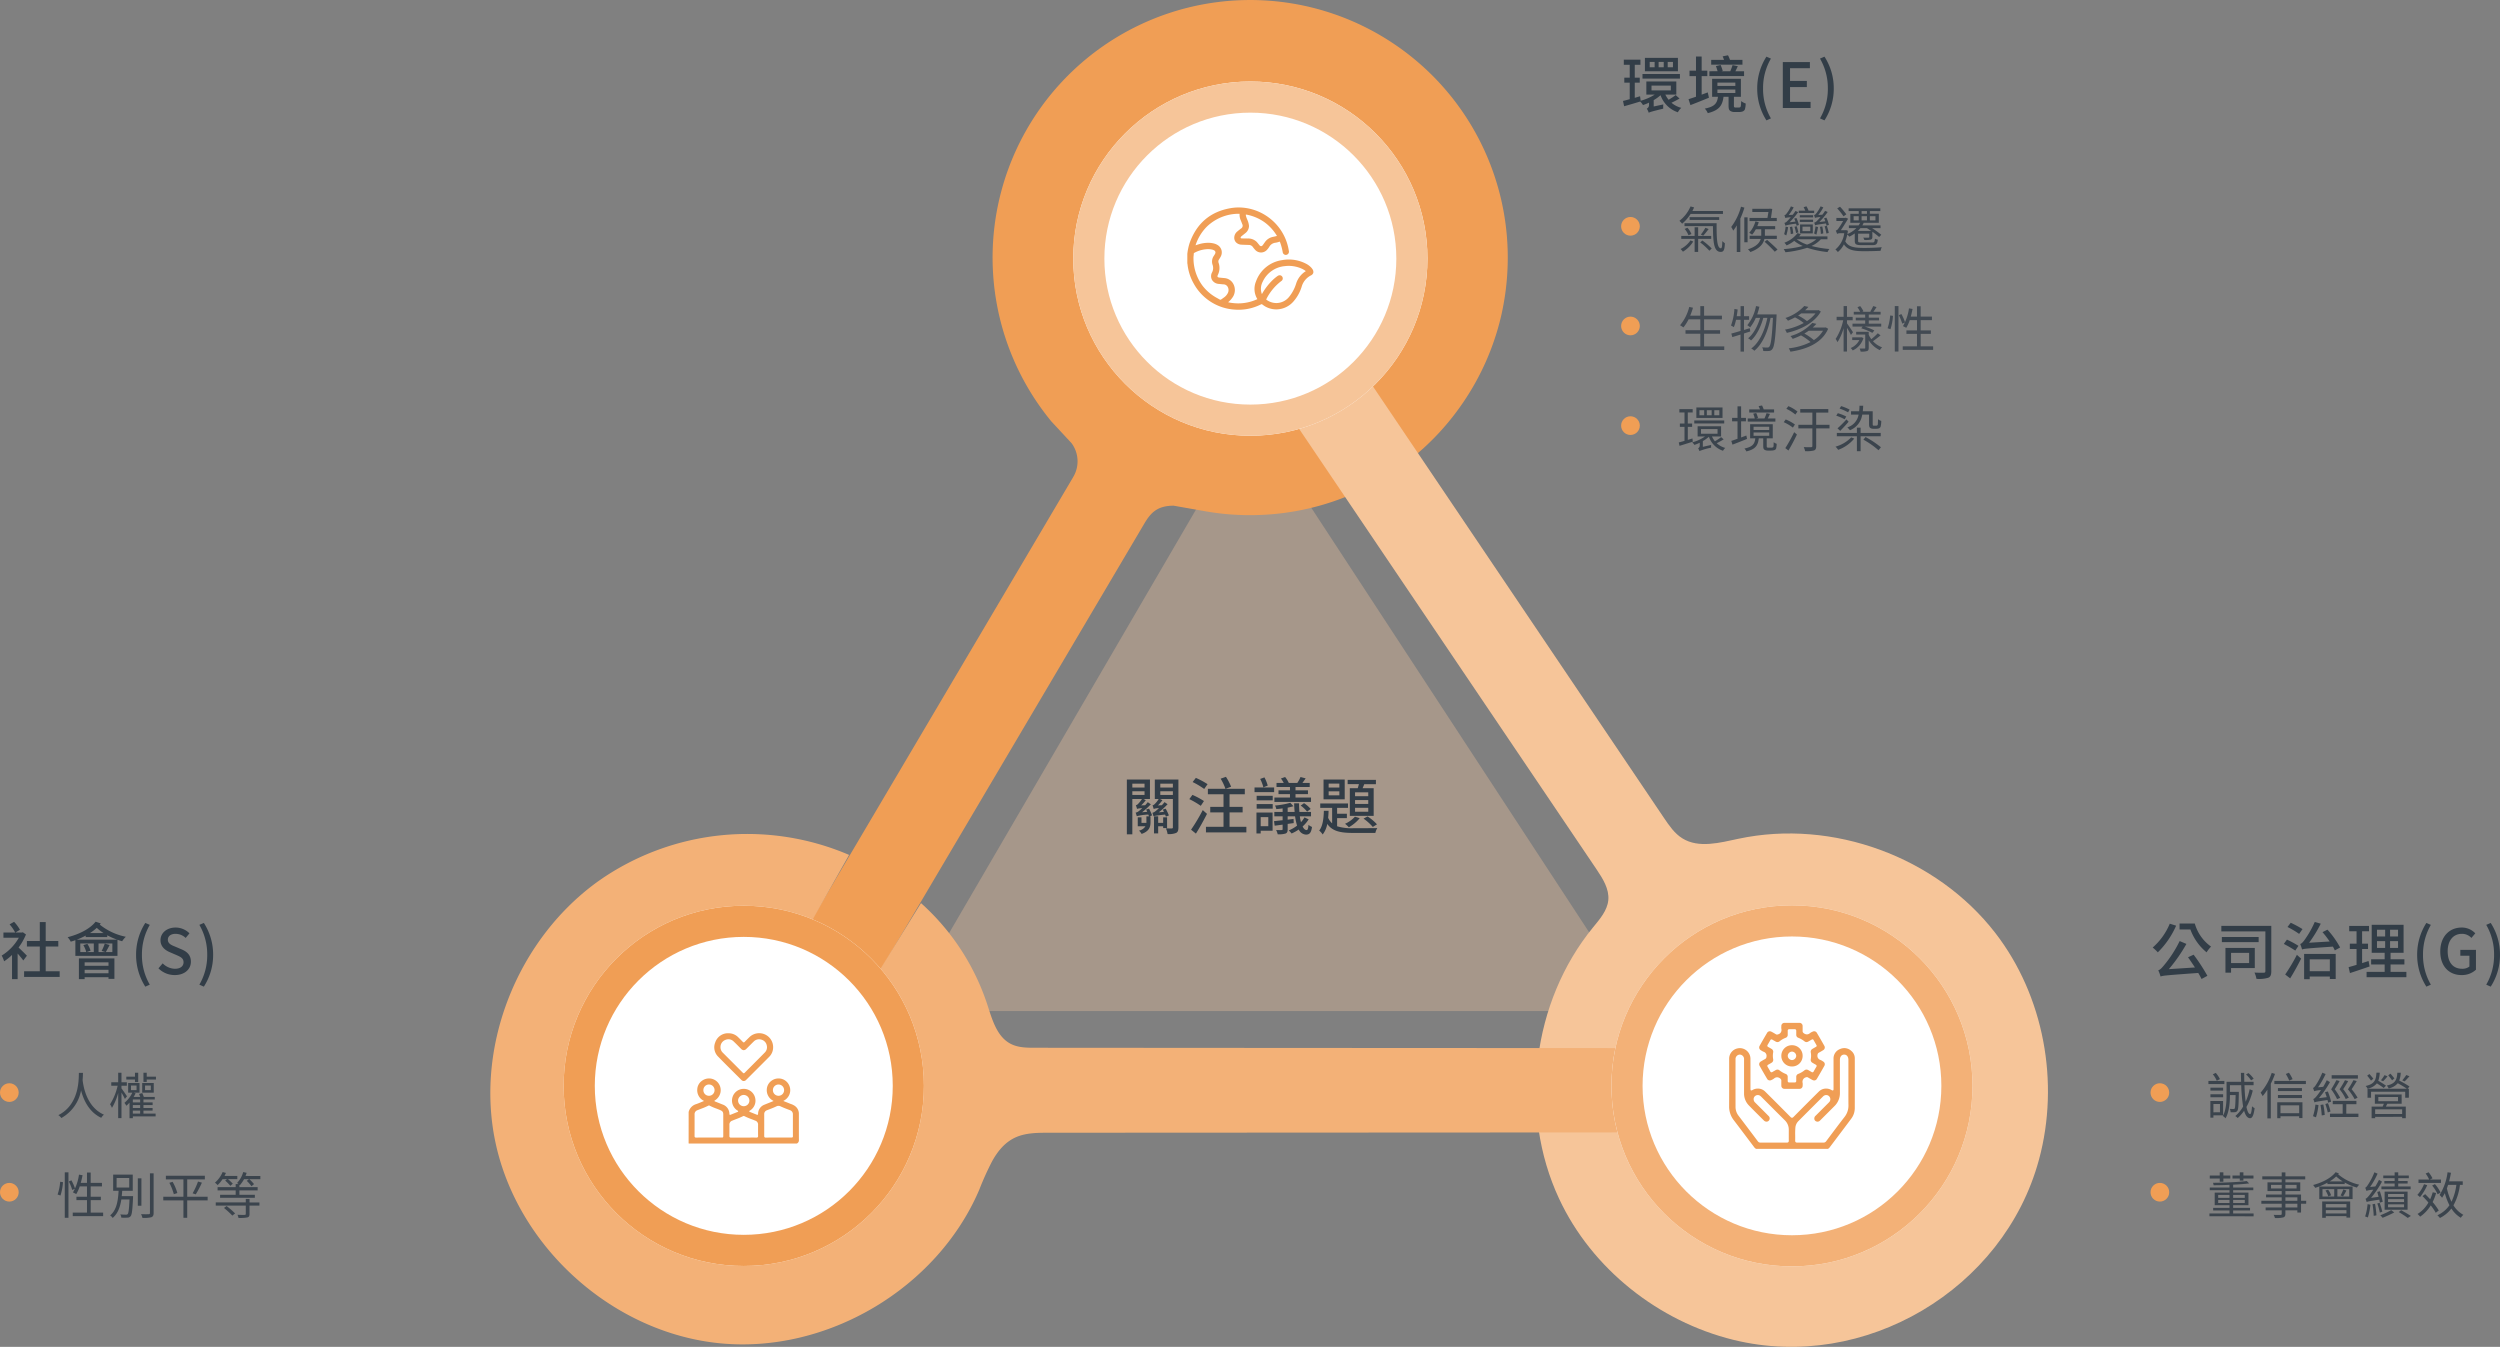 <svg xmlns="http://www.w3.org/2000/svg" xmlns:xlink="http://www.w3.org/1999/xlink" width="802.792" height="432.499" viewBox="0 0 802.792 432.499">
  <rect x="0" y="0" width="802.792" height="432.499" fill="#808080" stroke="none"/>
  <defs>
    <clipPath id="clip-path">
      <rect id="Rectangle_9937" data-name="Rectangle 9937" width="60" height="60" transform="translate(702.268 1413.71)" fill="none" stroke="#707070" stroke-width="1"/>
    </clipPath>
    <clipPath id="clip-path-2">
      <rect id="Rectangle_9936" data-name="Rectangle 9936" width="60" height="60" transform="translate(864.939 1148.07)" fill="none" stroke="#707070" stroke-width="1"/>
    </clipPath>
    <clipPath id="clip-path-3">
      <rect id="Rectangle_9938" data-name="Rectangle 9938" width="60" height="60" transform="translate(1038.86 1413.71)" fill="none" stroke="#707070" stroke-width="1"/>
    </clipPath>
  </defs>
  <g id="Group_98727" data-name="Group 98727" transform="translate(-4769.429 -12391.75)">
    <path id="Path_127935" data-name="Path 127935" d="M111.5-7.3,236.69,183.961H0Z" transform="translate(5059.599 12532.457)" fill="#ffcba2" opacity="0.3"/>
    <path id="Path_127944" data-name="Path 127944" d="M-37.9-12.22h3.92v1.18H-37.9Zm3.92-2.44v1.24H-37.9v-1.24Zm.52,8.3c.1.22.22.48.34.74l-1.66.14a22.5,22.5,0,0,0,2.82-2.56l-.98-.68c-.26.34-.54.66-.82.98l-1.3.06a13.457,13.457,0,0,0,1.48-1.68l-.74-.38h2.08v-6.24h-7.42V1.6h1.76V-9.74h3.1a8.961,8.961,0,0,1-1.34,1.66,1.4,1.4,0,0,1-.64.36,6.019,6.019,0,0,1,.38,1.16,6.84,6.84,0,0,1,1.68-.24,10.735,10.735,0,0,1-1.06.92,2.24,2.24,0,0,1-1.06.52,9.1,9.1,0,0,1,.36,1.14,17.839,17.839,0,0,1,3.72-.52c.06.2.14.38.2.56h-.82v2.1h-1.58V-3.86h-1.2V-.98h2.48A3.283,3.283,0,0,1-35.76.42a4.366,4.366,0,0,1,.84,1.06c2.5-.88,2.86-2.3,2.86-3.82V-4.18h-.26l.78-.3c-.2-.52-.62-1.46-.98-2.16ZM-26.74-.4V-3.86H-28v1.78h-1.6v-2.1h-1.34V1.3h1.34V-.98H-28V-.4Zm-2.18-10.64v-1.18h4.04v1.18Zm4.04-3.62v1.24h-4.04v-1.24Zm1.78-1.32h-7.58v6.24h1.24a7.4,7.4,0,0,1-1.34,1.68,1.307,1.307,0,0,1-.64.36c.14.32.3.9.38,1.16a5.143,5.143,0,0,1,1.68-.26,11.262,11.262,0,0,1-1.04.92,2.568,2.568,0,0,1-1.06.58,5.438,5.438,0,0,1,.34,1.12c.3-.14.8-.24,3.74-.56.1.26.2.48.26.66l.96-.38A15.063,15.063,0,0,0-27.2-6.64l-.92.32a8.035,8.035,0,0,1,.36.72l-1.64.14a24.4,24.4,0,0,0,2.82-2.6l-.98-.68a10.291,10.291,0,0,1-.86,1l-1.26.06a14.8,14.8,0,0,0,1.44-1.66l-.76-.4h4.12V-.66c0,.28-.08.36-.36.38-.24,0-1.08,0-1.88-.02a6.772,6.772,0,0,1,.54,1.82,6.168,6.168,0,0,0,2.74-.36c.58-.3.74-.84.74-1.8Zm9.36,1.48a26.065,26.065,0,0,0-3.76-2.02l-1.04,1.34a24.673,24.673,0,0,1,3.72,2.22ZM-14.9-9.08a24.4,24.4,0,0,0-3.7-1.98l-1,1.36a27.171,27.171,0,0,1,3.68,2.16Zm-.38,2.9A58.846,58.846,0,0,1-19.04.12l1.56,1.26c1.18-1.88,2.5-4.26,3.56-6.34ZM-6.68-.8V-5.44h4.2V-7.22h-4.2v-4.04h4.9v-1.76H-7.94l1.76-.66a18.11,18.11,0,0,0-1.66-3.18l-1.7.6A16.71,16.71,0,0,1-8-13.02h-5.64v1.76h5.02v4.04h-4.26v1.78h4.26V-.8h-5.64V.98H-1.28V-.8Zm26.16-9.4H14.5v-1.1h4v-1.22h-4v-1.06h4.56V-14.9H16.72c.32-.44.68-.92,1.04-1.46L16.1-16.8a9.8,9.8,0,0,1-1.02,1.9H12.34a7.705,7.705,0,0,0-1.18-1.9l-1.34.48a9.915,9.915,0,0,1,.9,1.42H8.4v1.32h4.32v1.06H9.04v1.22h3.68v1.1h-5v1.4H19.48ZM16.16-7.62a9.708,9.708,0,0,1,2.06,1.94l1.14-.86A9.35,9.35,0,0,0,17.24-8.4ZM5.58-14.04a12.13,12.13,0,0,0-1.06-2.64l-1.36.5a13.063,13.063,0,0,1,1.02,2.7Zm2.06.6H1.34v1.5h6.3ZM5.76-3.92V-1H3.32V-3.92ZM7.14-5.38H1.96V1.34H3.32V.46H7.14ZM2.02-6.64H7.18V-8.1H2.02Zm0-2.66H7.18v-1.46H2.02ZM17.38-3.84A8.165,8.165,0,0,1,16.26-2.3a13.522,13.522,0,0,1-.38-1.88h3.6v-1.4H15.76q-.12-1.26-.12-2.76H14.06c.02.98.08,1.9.16,2.76H11.98V-6.96a18.073,18.073,0,0,0,1.86-.46l-1.02-1.1a25.788,25.788,0,0,1-4.9.88A4.669,4.669,0,0,1,8.34-6.5c.64-.04,1.34-.12,2.02-.22v1.14H7.7v1.4h2.66v1.26c-1.04.1-1.98.22-2.76.3l.2,1.46c.78-.1,1.64-.22,2.56-.34V-.06c0,.22-.08.28-.32.3-.2.02-.98.02-1.76-.02a6.383,6.383,0,0,1,.5,1.38,7.438,7.438,0,0,0,2.5-.24c.54-.22.7-.58.7-1.38V-1.74L13.92-2l-.04-1.34c-.64.08-1.28.16-1.9.24V-4.18h2.38a18.994,18.994,0,0,0,.64,3A12.262,12.262,0,0,1,12.34.36a8.015,8.015,0,0,1,.9.98A13.1,13.1,0,0,0,15.54.06,2.705,2.705,0,0,0,17.92,1.7c1.1-.02,1.62-.62,1.88-2.46a4.522,4.522,0,0,1-1.14-.68C18.58-.22,18.4.24,18.08.24c-.48,0-.94-.4-1.3-1.16A10.481,10.481,0,0,0,18.72-3.2Zm20.48-6.8H33.62v-1.24h4.24Zm0,2.48H33.62V-9.4h4.24Zm0,2.52H33.62V-6.9h4.24ZM31.94-13.2v8.88H39.6V-13.2H36.04c.18-.4.36-.86.54-1.3h3.74v-1.38H31.24v1.38h3.62c-.12.44-.24.88-.38,1.3Zm4.4,9.76A16.47,16.47,0,0,1,39.32-.76l1.34-.84a15.782,15.782,0,0,0-3.02-2.54Zm-2.76-.62A9.343,9.343,0,0,1,30.4-1.78,9.319,9.319,0,0,1,31.62-.66a12.343,12.343,0,0,0,3.5-2.92Zm-5-9.36H25.14v-1.26h3.44Zm0,2.5H25.14V-12.2h3.44Zm1.72-5.06H23.5v6.36h6.8ZM27.86-3.6H31V-5H27.86V-6.88h3.5V-8.3H22.44v1.42h3.82v4.96A5.224,5.224,0,0,1,24.98-3.7c.08-.74.12-1.48.14-2.24H23.6C23.54-3.52,23.26-1,22.1.4a5.126,5.126,0,0,1,1.12,1.26,7.668,7.668,0,0,0,1.48-3.4c1.7,2.46,4.42,2.9,8.48,2.9h6.96A5.094,5.094,0,0,1,40.76-.4c-1.36.04-6.48.04-7.58.04a15.853,15.853,0,0,1-5.32-.62Z" transform="translate(5170.939 12658.059)" fill="#323d47"/>
    <path id="Path_127943" data-name="Path 127943" d="M16.64-13.08H14.96v-1.7h1.68Zm-2.96,0H12.04v-1.7h1.64Zm-2.92,0H9.18v-1.7h1.58Zm7.48-3.02H7.64v4.32h10.6Zm.64,5.18H6.86v1.48H18.88ZM9.76-7.18h6.2v1.54H9.76Zm7.76,3.04a19.622,19.622,0,0,1-2.28,1.5A8.292,8.292,0,0,1,14.2-4.3h3.52V-8.52H8.1V-4.3h2.7A16.688,16.688,0,0,1,6.28-2.32l-.2-1.44c-.56.16-1.14.34-1.7.5V-8.12h1.6V-9.74H4.38v-4.12H6.2v-1.66H.86v1.66h1.9v4.12H1.02v1.62H2.76v5.3c-.8.22-1.52.42-2.16.56L.96-.56c1.52-.42,3.36-.96,5.18-1.52A6.463,6.463,0,0,1,7.02-.94a14.042,14.042,0,0,0,1.94-.78v.66A1.32,1.32,0,0,1,8.24.22a5.18,5.18,0,0,1,.62,1.3v.02c.36-.22.96-.42,4.66-1.32a10.475,10.475,0,0,1,.02-1.36l-3.08.66V-2.52a13.159,13.159,0,0,0,2.2-1.58,8.854,8.854,0,0,0,5.56,5.48,5.415,5.415,0,0,1,1.1-1.42,7.94,7.94,0,0,1-3.16-1.64c.84-.38,1.78-.88,2.6-1.34Zm21.44-11.3h-4a10.666,10.666,0,0,0-.64-1.48l-1.72.34c.16.34.3.74.44,1.14H28.92v1.54H38.96Zm.52,3.64H36.7c.26-.5.5-1.06.78-1.62l-1.7-.34c-.16.58-.48,1.34-.72,1.96H32.24l.38-.1a10.973,10.973,0,0,0-.68-1.9l-1.5.34c.2.52.4,1.16.54,1.66H28.34v1.56H39.48ZM27.82-5l-1.96.72v-5.94h1.82v-1.76H25.86v-4.54H24.04v4.54H21.96v1.76h2.08v6.6c-.9.32-1.72.58-2.4.8l.62,1.9c1.72-.66,3.9-1.54,5.94-2.38Zm3.1-.92h5.76V-4.8H30.92Zm0-2.22h5.76v1.06H30.92Zm5.88,8a.685.685,0,0,1-.44-.1c-.12-.06-.14-.24-.14-.52V-3.58h2.24v-5.8H29.22v5.8H31.1C30.82-1.5,30.04-.42,26.86.2a4.306,4.306,0,0,1,.96,1.46c3.7-.92,4.7-2.48,5.06-5.24H34.5V-.86c0,1.12.14,1.48.5,1.76a2.415,2.415,0,0,0,1.42.4h1.32a3.919,3.919,0,0,0,1.22-.16,1.368,1.368,0,0,0,.78-.68A7.4,7.4,0,0,0,40-1.44a4.853,4.853,0,0,1-1.46-.78,11.163,11.163,0,0,1-.1,1.6.58.58,0,0,1-.28.42,2.136,2.136,0,0,1-.58.06Zm9.86,4.12,1.44-.64a18.674,18.674,0,0,1-2.52-9.6,18.777,18.777,0,0,1,2.52-9.6l-1.44-.62A18.847,18.847,0,0,0,43.7-6.26,18.865,18.865,0,0,0,46.66,3.98ZM51.92,0h8.92V-1.96h-6.6V-6.72h5.4V-8.68h-5.4v-4.1h6.38v-1.96h-8.7ZM65.3,3.98A18.71,18.71,0,0,0,68.28-6.26,18.692,18.692,0,0,0,65.3-16.48l-1.44.62a18.777,18.777,0,0,1,2.52,9.6,18.674,18.674,0,0,1-2.52,9.6Z" transform="translate(5290 12426.424)" fill="#323d47"/>
    <path id="Path_127945" data-name="Path 127945" d="M6.18-16.24A20.73,20.73,0,0,1,.7-8.58,15.4,15.4,0,0,1,2.34-7.04,27.161,27.161,0,0,0,8.22-15.6ZM12.04-5.46c.7,1,1.48,2.14,2.22,3.28l-8.38.54a50.971,50.971,0,0,0,5.64-8.1l-2.16-.92A38.354,38.354,0,0,1,4.38-2.94c-.76.92-1.3,1.52-1.9,1.66a13.327,13.327,0,0,1,.74,2C4.1.4,5.3.32,15.32-.42c.44.72.78,1.36,1.06,1.94L18.26.5a59.319,59.319,0,0,0-4.42-6.78ZM9.32-16.28v1.9H12.8A17.093,17.093,0,0,0,18-7.04a10.289,10.289,0,0,1,1.44-1.84,13.585,13.585,0,0,1-5.22-7.4ZM31.66-6.86V-3.6h-5.8V-6.86Zm1.82,4.88V-8.46H24.06V-.52h1.8V-1.98Zm1.24-9.98H22.9v1.64H34.72Zm4.06-3.58H22.74v1.78H36.88V-1c0,.38-.12.48-.5.5s-1.72.02-3-.04a8.751,8.751,0,0,1,.64,2.02,10.256,10.256,0,0,0,3.78-.36c.74-.3.98-.92.98-2.1ZM48.8-14.5a34.289,34.289,0,0,0-3.78-2.04l-1.04,1.36a28.431,28.431,0,0,1,3.74,2.22ZM47.5-9.12a28.752,28.752,0,0,0-3.7-2l-1,1.38A36.161,36.161,0,0,1,46.48-7.6ZM44.84,1.32C46-.54,47.32-2.94,48.36-5.02L47-6.24A58.006,58.006,0,0,1,43.24.08ZM60.88-8.6a29.287,29.287,0,0,0-4.06-5.72l-1.6.8a29.638,29.638,0,0,1,2.3,3l-6.6.4a41.153,41.153,0,0,0,3.74-6.12l-1.92-.56a31.575,31.575,0,0,1-3.32,5.84c-.52.7-.94,1.14-1.36,1.24a14.175,14.175,0,0,1,.6,1.76c.68-.26,1.7-.34,9.9-.92.26.46.46.86.62,1.22Zm-3.3,3.8V-.98H51.12V-4.8ZM49.32,1.58h1.8V.74h6.46v.78h1.88V-6.52H49.32Zm20.7-5.84c-.68.24-1.4.46-2.08.68V-8.1h1.9V-9.82h-1.9V-13.8h2.22v-1.72H63.8v1.72h2.36v3.98H64V-8.1h2.16v5.08c-.96.3-1.84.54-2.56.74l.44,1.9c1.8-.58,4.12-1.36,6.3-2.12Zm2.7-6.38h2.62v2.18H72.72Zm0-3.66h2.62v2.16H72.72Zm6.76,2.16H76.92V-14.3h2.56Zm0,3.68H76.92v-2.18h2.56Zm-2.4,7.7V-3.14h4.44V-4.82H77.08V-6.88h4.18v-9H71.02v9h4.16v2.06H70.84v1.68h4.34V-.76h-5.8V.94H82.16V-.76Zm11.5,4.74,1.44-.64a18.674,18.674,0,0,1-2.52-9.6,18.777,18.777,0,0,1,2.52-9.6l-1.44-.62A18.847,18.847,0,0,0,85.62-6.26,18.865,18.865,0,0,0,88.58,3.98ZM99.84.26a6.613,6.613,0,0,0,4.66-1.72V-7.84H99.48v1.9h2.92v3.46a3.651,3.651,0,0,1-2.32.72c-3.04,0-4.66-2.14-4.66-5.64,0-3.46,1.82-5.58,4.56-5.58a4.06,4.06,0,0,1,3.06,1.32l1.24-1.48A5.872,5.872,0,0,0,99.9-15c-3.9,0-6.86,2.88-6.86,7.68C93.04-2.5,95.92.26,99.84.26Zm9.4,3.72a18.71,18.71,0,0,0,2.98-10.24,18.693,18.693,0,0,0-2.98-10.22l-1.44.62a18.777,18.777,0,0,1,2.52,9.6,18.674,18.674,0,0,1-2.52,9.6Z" transform="translate(5460 12704.6)" fill="#323d47"/>
    <path id="Path_127942" data-name="Path 127942" d="M8.64-5.96c-.4-.42-1.88-1.9-2.68-2.62a18.6,18.6,0,0,0,2.38-4.2l-1-.7-.32.08H4.96l1.44-.88a11.722,11.722,0,0,0-1.88-2.56l-1.44.82a13.362,13.362,0,0,1,1.8,2.62H1.1v1.68H6.04A15.755,15.755,0,0,1,.54-6a9.092,9.092,0,0,1,.78,1.84A16.458,16.458,0,0,0,3.86-6.2V1.56h1.8V-6.66c.68.78,1.44,1.68,1.82,2.24Zm6.04,5V-8.9h4.04v-1.78H14.68v-6.08h-1.9v6.08H8.64V-8.9h4.14V-.96H7.74V.86H19.16V-.96ZM34.84-3.82v1.1H27.18v-1.1ZM27.18-.32V-1.44h7.66V-.32ZM25.34,1.56h1.84V.94h7.66v.54h1.9V-5.1H25.34ZM24.62-11.1a21.107,21.107,0,0,0,2.9-1.32v.48h6.92v-.58a21.667,21.667,0,0,0,3.2,1.42ZM36.08-7.12H33.96c.36-.58.8-1.42,1.24-2.28l-1.56-.44a14.969,14.969,0,0,1-1,2.34l1.24.38H31.64V-9.88h4.44ZM26.76-9.36a8.672,8.672,0,0,1,.94,2.24H25.78V-9.88h4.34v2.76H27.76l1.32-.44a8.232,8.232,0,0,0-1.02-2.2Zm2.12-3.86a15.56,15.56,0,0,0,2.2-1.68,12.98,12.98,0,0,0,2.2,1.68Zm1.82-3.66c-1.82,2.34-5.36,4.06-8.98,4.98a6.668,6.668,0,0,1,1,1.44c.5-.14.98-.3,1.48-.48V-5.9H37.72v-5.18c.5.18,1.02.34,1.5.48a8.235,8.235,0,0,1,1.18-1.44,19.445,19.445,0,0,1-8.36-3.9c.12-.12.22-.26.32-.38ZM46.66,3.98l1.44-.64a18.674,18.674,0,0,1-2.52-9.6,18.777,18.777,0,0,1,2.52-9.6l-1.44-.62A18.847,18.847,0,0,0,43.7-6.26,18.865,18.865,0,0,0,46.66,3.98ZM56.12.26c3.22,0,5.18-1.92,5.18-4.28,0-2.16-1.26-3.24-3-3.98l-2.02-.86c-1.2-.48-2.38-.96-2.38-2.24,0-1.16.98-1.88,2.48-1.88a4.688,4.688,0,0,1,3.24,1.32l1.22-1.48A6.305,6.305,0,0,0,56.38-15c-2.8,0-4.84,1.74-4.84,4.06,0,2.14,1.58,3.26,3,3.86l2.04.88c1.36.6,2.36,1.02,2.36,2.36,0,1.24-1,2.08-2.78,2.08A5.707,5.707,0,0,1,52.24-3.5L50.88-1.9A7.344,7.344,0,0,0,56.12.26Zm9.34,3.72A18.71,18.71,0,0,0,68.44-6.26a18.693,18.693,0,0,0-2.98-10.22l-1.44.62a18.777,18.777,0,0,1,2.52,9.6,18.674,18.674,0,0,1-2.52,9.6Z" transform="translate(4769.429 12704.6)" fill="#323d47"/>
    <g id="Group_97749" data-name="Group 97749" transform="translate(5290 12516.424)">
      <path id="Path_127948" data-name="Path 127948" d="M13.536,8.68H11.92V7.048h1.616Zm-2.464,0H9.52V7.048h1.552Zm-2.4,0H7.152V7.048h1.52Zm5.888-2.5H6.16v3.36h8.4Zm.544,4.16H5.488v.976H15.1ZM4.9,16.12l-1.488.464V12.392H4.8V11.336H3.408V7.784H4.976V6.712H.7V7.784H2.352v3.552H.864v1.056H2.352v4.5c-.688.208-1.312.384-1.84.512l.24,1.088c1.232-.368,2.784-.864,4.272-1.328ZM7.648,13.1H12.96v1.5H7.648ZM14.112,15.7a18.844,18.844,0,0,1-2,1.328,6.713,6.713,0,0,1-.944-1.552H14.1V12.2H6.56v3.28H8.944a13.071,13.071,0,0,1-4.112,1.9,3.333,3.333,0,0,1,.688.816,14.014,14.014,0,0,0,1.728-.7v.8a1.007,1.007,0,0,1-.528.992,3.419,3.419,0,0,1,.416.88,21.242,21.242,0,0,1,3.776-1.088,4.039,4.039,0,0,1,0-.88l-2.672.608v-1.84a12.145,12.145,0,0,0,1.952-1.392,7.189,7.189,0,0,0,4.528,4.5,3.3,3.3,0,0,1,.72-.912A6.46,6.46,0,0,1,12.7,17.64a21.677,21.677,0,0,0,2.224-1.232ZM31.12,6.792H27.792a12.53,12.53,0,0,0-.544-1.264l-1.1.208c.144.336.32.7.448,1.056H23.136V7.8H31.12Zm.416,2.9H29.1c.208-.432.464-.944.7-1.456l-1.1-.24a14.325,14.325,0,0,1-.672,1.7H25.376l.592-.16a12.137,12.137,0,0,0-.576-1.584l-.976.208a8.119,8.119,0,0,1,.5,1.536H22.656v1.024h8.88Zm-9.328,5.488-1.68.624V10.616H22.08V9.5H20.528V5.8H19.376V9.5H17.632v1.12h1.744v5.6c-.752.272-1.44.512-2,.688l.384,1.2c1.344-.512,3.072-1.184,4.672-1.84Zm2.32-.992h5.024v1.072H24.528Zm0-1.824h5.024V13.4H24.528Zm4.8,6.72A.8.8,0,0,1,28.9,19c-.128-.048-.144-.208-.144-.448v-2.48h1.936V11.544H23.424v4.528h1.664c-.208,1.856-.9,2.752-3.488,3.28a3.635,3.635,0,0,1,.624.928c2.912-.688,3.728-1.9,3.984-4.208h1.424V18.44c0,.848.112,1.1.4,1.3a1.965,1.965,0,0,0,1.088.272h1.072a3.7,3.7,0,0,0,.976-.128.924.924,0,0,0,.592-.5,7.454,7.454,0,0,0,.192-1.552,2.916,2.916,0,0,1-.96-.512c-.016.64-.032,1.136-.064,1.36a.448.448,0,0,1-.288.336,1.509,1.509,0,0,1-.544.064Zm8.48-7.44a12.8,12.8,0,0,0-2.96-1.616l-.64.864a14.3,14.3,0,0,1,2.944,1.744Zm-2.08,8.352c.88-1.472,1.936-3.456,2.72-5.136l-.88-.752a50.868,50.868,0,0,1-2.848,5.12ZM35.056,6.6a12.773,12.773,0,0,1,2.88,1.84l.7-.944a11.621,11.621,0,0,0-2.928-1.744Zm13.856,5.136H44.64V7.816h3.888V6.68H39.52V7.816h3.888v3.92h-4.5v1.152h4.5v5.648c0,.288-.1.368-.4.384s-1.328.016-2.368-.016a5.939,5.939,0,0,1,.448,1.3,9.58,9.58,0,0,0,2.832-.224c.544-.208.72-.624.72-1.424V12.888h4.272Zm12.7-3.28V11.3c0,.944.1,1.216.368,1.424a1.629,1.629,0,0,0,1.008.288h.928a2.632,2.632,0,0,0,.9-.144.979.979,0,0,0,.528-.592,8.655,8.655,0,0,0,.192-1.792,2.937,2.937,0,0,1-1.04-.544c-.016.768-.032,1.328-.064,1.6a.546.546,0,0,1-.208.4.8.8,0,0,1-.432.08h-.576a.6.6,0,0,1-.32-.064c-.1-.064-.112-.272-.112-.592V7.4H59.6c.064-.544.112-1.152.128-1.792l-1.184.016c-.016.64-.048,1.232-.112,1.776H55.824V8.456h2.432a5.21,5.21,0,0,1-3.632,4.112,5.573,5.573,0,0,1,.848.912,6.345,6.345,0,0,0,3.952-5.024Zm-9.264,5.232c.88-.9,1.872-1.952,2.7-2.944l-.7-.736a34.379,34.379,0,0,1-2.864,2.864Zm3.024-6.832a14.987,14.987,0,0,0-2.72-1.12l-.5.784a16.183,16.183,0,0,1,2.72,1.216ZM54.3,9.08a14.6,14.6,0,0,0-2.72-1.072l-.5.816a12.8,12.8,0,0,1,2.688,1.152Zm1.584,6.7a11.239,11.239,0,0,1-5.04,2.976,5.771,5.771,0,0,1,.848,1.024,12.042,12.042,0,0,0,5.168-3.616Zm9.472-.368V14.344H58.9v-1.68H57.712v1.68H51.264v1.072h6.448v4.8H58.9v-4.8ZM59.792,16.5a27.875,27.875,0,0,1,4.864,3.408l.768-.96a30.581,30.581,0,0,0-4.928-3.28Z" transform="translate(18)" fill="#323d47" opacity="0.88"/>
      <circle id="Ellipse_3187" data-name="Ellipse 3187" cx="3" cy="3" r="3" transform="translate(0 9)" fill="#f09e55"/>
    </g>
    <g id="Group_97444" data-name="Group 97444" transform="translate(5290 12484.424)">
      <path id="Path_127947" data-name="Path 127947" d="M8.64,18.568V14.5h5.136V13.352H8.64V9.864h5.728V8.7H8.64V5.624H7.424V8.7H4.176a21.962,21.962,0,0,0,.9-2.56l-1.2-.256a14.586,14.586,0,0,1-2.96,5.888,7.966,7.966,0,0,1,1.088.7A14.356,14.356,0,0,0,3.664,9.864h3.76v3.488H2.672V14.5H7.424v4.064H.944V19.72H15.12V18.568Zm14.832-4.8-.16-1.056-1.856.576V10.024h1.632V8.872H21.456V5.624h-1.1V8.872H19.12c.112-.7.224-1.44.3-2.16l-1.04-.176a18.723,18.723,0,0,1-1.1,5.328,5.655,5.655,0,0,1,.912.528,12.664,12.664,0,0,0,.7-2.368h1.456v3.568c-1.12.352-2.144.624-2.96.848l.32,1.136c.784-.24,1.7-.528,2.64-.816v5.472h1.1V14.408ZM25.7,8.28a22.884,22.884,0,0,0,.7-2.448l-1.088-.224a13.667,13.667,0,0,1-2.8,6.144,8,8,0,0,1,.912.688A13.194,13.194,0,0,0,25.248,9.4h1.376c-.736,2.56-2.16,5.232-3.856,6.56a3.882,3.882,0,0,1,.944.688c1.744-1.52,3.216-4.512,3.936-7.248H28.96c-.832,4.016-2.56,7.952-5.184,9.84a3.6,3.6,0,0,1,.992.72c2.656-2.112,4.416-6.368,5.216-10.56h.768c-.32,6.336-.672,8.7-1.184,9.264a.678.678,0,0,1-.592.272c-.32,0-.96-.016-1.68-.08a2.582,2.582,0,0,1,.336,1.168,9.8,9.8,0,0,0,1.824,0,1.376,1.376,0,0,0,1.1-.608c.64-.8.992-3.28,1.344-10.528.016-.144.016-.608.016-.608Zm18.72-.32a11.182,11.182,0,0,1-2.752,2.48,15.2,15.2,0,0,0-2.832-1.792c.352-.224.688-.448,1.008-.688Zm.96-1.072-.208.064h-4.1A13.289,13.289,0,0,0,42.128,5.88L40.8,5.592a14.067,14.067,0,0,1-6.048,3.84,3.9,3.9,0,0,1,.816.88A23.071,23.071,0,0,0,37.84,9.24a15.961,15.961,0,0,1,2.8,1.808,20.489,20.489,0,0,1-6.016,2.128,3.677,3.677,0,0,1,.576,1.04c4.192-.912,8.88-3.152,10.928-6.848Zm1.456,6.64a9.112,9.112,0,0,1-2.944,3.008,17.814,17.814,0,0,0-3.056-2.1c.5-.3.976-.592,1.408-.912Zm.88-1.072-.224.048H43.52a13.529,13.529,0,0,0,1.168-1.184l-1.312-.3a15.068,15.068,0,0,1-7.008,4.224,4.217,4.217,0,0,1,.72.9,24.4,24.4,0,0,0,2.672-1.12,16.713,16.713,0,0,1,3.072,2.144,20.716,20.716,0,0,1-7.008,2.016,4.455,4.455,0,0,1,.528,1.072c5.168-.752,10.128-2.736,12.128-7.36Zm12.656-3.12H57.344v.88h3.024v1.04H56.3V12.2h3.264l-.464.544a18.906,18.906,0,0,1,3.568,1.472l.64-.768a16.641,16.641,0,0,0-3.1-1.248H65.52v-.944h-4v-1.04h3.312v-.88H61.52V8.328h3.808v-.88H62.992c.32-.416.672-.96,1.024-1.5L62.96,5.608A13.477,13.477,0,0,1,62,7.352l.256.1h-2.88l.432-.192a10.268,10.268,0,0,0-1.04-1.648l-.88.368a11.908,11.908,0,0,1,.88,1.472H56.7v.88h3.664Zm-3.92,4.672c-.272-.432-1.472-2.24-1.92-2.832V10.168h1.824v-1.1H54.528V5.608H53.44V9.064H51.2v1.1h2.112a17.367,17.367,0,0,1-2.432,6,6.637,6.637,0,0,1,.608,1.024,16.706,16.706,0,0,0,1.952-4.464V20.2h1.088V12.584c.48.8,1.04,1.792,1.264,2.3Zm2.7,1.6-.192.048H56.208v.864H58.5a5.42,5.42,0,0,1-2.784,2.56,3.352,3.352,0,0,1,.64.784,6.373,6.373,0,0,0,3.456-3.984Zm5.264-1.264a20.441,20.441,0,0,1-2.08,1.9,7.52,7.52,0,0,1-.832-1.424V13.88H57.472v.864h2.912v4.288c0,.176-.064.224-.24.224H58.592a4.639,4.639,0,0,1,.32.976,6.161,6.161,0,0,0,2.064-.176c.416-.16.528-.464.528-1.024V16.584a8.363,8.363,0,0,0,3.584,3.184,4.022,4.022,0,0,1,.72-.9,7.391,7.391,0,0,1-2.944-1.984A30.089,30.089,0,0,0,65.3,15.016Zm4.08-1.3a17.844,17.844,0,0,0,.8-4.288l-.9-.128a16.167,16.167,0,0,1-.832,4.1Zm1.376,7.168h1.184V5.608H69.872Zm1.3-11.664a15.925,15.925,0,0,1,1.1,2.72l.9-.432A15.11,15.11,0,0,0,72,8.168Zm7.024,9.984v-4h3.264v-1.1H78.192V10.12h3.616V8.984H78.192V5.672H77.008V8.984h-2c.224-.784.416-1.616.576-2.448l-1.152-.192A15.577,15.577,0,0,1,72.5,12.056a9.335,9.335,0,0,1,1.056.544,11.537,11.537,0,0,0,1.12-2.48h2.336v3.312H73.616v1.1h3.392v4H72.432v1.136h9.76V18.536Z" transform="translate(18)" fill="#323d47" opacity="0.8"/>
      <circle id="Ellipse_3187-2" data-name="Ellipse 3187" cx="3" cy="3" r="3" transform="translate(0 9)" fill="#f09e55"/>
    </g>
    <g id="Group_97443" data-name="Group 97443" transform="translate(5290 12452.424)">
      <path id="Path_127946" data-name="Path 127946" d="M14.7,8.024V7.08H4.88c.208-.384.384-.752.56-1.152l-1.152-.32A11.476,11.476,0,0,1,.72,10.232a9.288,9.288,0,0,1,.864.928A13.209,13.209,0,0,0,4.32,8.024ZM13.488,9.96V9.048h-9.5V9.96ZM4.272,16.52a8.314,8.314,0,0,1-3.184,2.768,5.5,5.5,0,0,1,.752.864,9.93,9.93,0,0,0,3.312-3.264Zm6.656-.48v-.96H6.736V12.3H5.6V15.08H1.312v.96H5.6v4.176H6.736V16.04ZM2.4,12.84a7.416,7.416,0,0,1,1.232,2.032l.944-.4A7.153,7.153,0,0,0,3.3,12.456Zm6.656-.368A16.79,16.79,0,0,1,7.6,14.664L8.368,15c.512-.544,1.168-1.376,1.744-2.128Zm-1.664,4.7a20.636,20.636,0,0,1,2.944,2.672l.752-.72A21.05,21.05,0,0,0,8.08,16.552ZM2.352,11v.944h9.136c.032,5.168.272,8.272,2.5,8.272.976,0,1.232-.688,1.328-2.784a4.075,4.075,0,0,1-.816-.7c-.032,1.376-.112,2.32-.448,2.32-1.28,0-1.408-3.1-1.392-8.048ZM31.984,9.3H30.112c.144-.912.3-1.952.416-2.88l-.816-.1-.192.064H24.128V7.4H29.3c-.1.592-.192,1.28-.32,1.9H23.232v1.024h8.752ZM20.5,5.7a19.154,19.154,0,0,1-3.152,6.512,5.761,5.761,0,0,1,.64,1.184,13.051,13.051,0,0,0,1.152-1.7v8.544h1.136V9.528a27.336,27.336,0,0,0,1.312-3.52Zm1.056,11.424h1.056V9.112H21.552ZM32,16.056V15.032H28.16v-2.08h3.312V11.944H25.728a10.785,10.785,0,0,0,.464-1.264l-1.072-.256a9.111,9.111,0,0,1-1.984,3.648c.272.16.72.464.928.624a9.224,9.224,0,0,0,1.184-1.744h1.744v2.08H23.264v1.024h3.568c-.336,1.168-1.312,2.416-4.1,3.328a4.4,4.4,0,0,1,.768.88c3.1-1.136,4.192-2.736,4.512-4.208Zm-3.936.9a45.527,45.527,0,0,1,3.28,3.2l.88-.7c-.768-.8-2.24-2.144-3.344-3.088ZM48.72,11.56a10.124,10.124,0,0,0-.8-2.336l-.752.176a9.163,9.163,0,0,1,.4.992l-1.92.224A25.065,25.065,0,0,0,48.336,7.4l-.848-.368a11,11,0,0,1-.88,1.248L45.3,8.344a12.638,12.638,0,0,0,1.632-2.432l-.88-.32a11.939,11.939,0,0,1-1.456,2.352,1.368,1.368,0,0,1-.64.48,6.833,6.833,0,0,1,.288.864A6.55,6.55,0,0,1,46,9.032a13.547,13.547,0,0,1-1.04,1.152,2.178,2.178,0,0,1-.96.656,5.314,5.314,0,0,1,.288.848c.24-.128.656-.224,3.5-.608a5.3,5.3,0,0,1,.16.7Zm-.048,2.56a15.68,15.68,0,0,0-.624-2.3l-.7.192a19.568,19.568,0,0,1,.576,2.32Zm-1.76.16a10.87,10.87,0,0,0-.336-2.24l-.736.128a10.9,10.9,0,0,1,.288,2.272Zm-2.5-2.256a11.985,11.985,0,0,1-.448,2.256,7.721,7.721,0,0,1,.72.416,17.736,17.736,0,0,0,.544-2.464Zm-.432-5.04H42.192a6.1,6.1,0,0,0-.7-1.408l-.9.288a8.016,8.016,0,0,1,.544,1.12h-2.1V7.72h4.944Zm-.352,2.88H39.376V10.6h4.256ZM40.24,12.12h2.5v1.424h-2.5Zm3.312,2.144V11.4h-4.1v2.864Zm.1-5.824H39.376v.7h4.272Zm-4.56,3.136a11.374,11.374,0,0,0-.8-2.256l-.72.192a7.762,7.762,0,0,1,.4.976l-1.9.224a21.82,21.82,0,0,0,2.768-3.264l-.864-.384A12.265,12.265,0,0,1,37.1,8.3l-1.28.064a16.2,16.2,0,0,0,1.6-2.448l-.9-.32a10.7,10.7,0,0,1-1.44,2.368,1.277,1.277,0,0,1-.656.5,5.62,5.62,0,0,1,.3.864A7.558,7.558,0,0,1,36.464,9.1c-.464.544-.864.976-1.056,1.152a2,2,0,0,1-.96.656c.1.24.24.688.288.88a16.761,16.761,0,0,1,3.44-.624c.064.24.128.464.16.656Zm-.176,2.368a12.9,12.9,0,0,0-.544-1.984l-.7.192a14.166,14.166,0,0,1,.5,2.016Zm-1.648.384a13.993,13.993,0,0,0-.352-2.24l-.736.16a13.4,13.4,0,0,1,.288,2.256ZM34.816,12.1a10.592,10.592,0,0,1-.48,2.416c.192.1.528.32.688.416a14.39,14.39,0,0,0,.592-2.672Zm9.856,4.064a9.421,9.421,0,0,1-2.96,1.712A11.87,11.87,0,0,1,38.4,16.168Zm3.584,0V15.24h-9.1c.176-.24.368-.48.528-.736l-1.04-.32a9.21,9.21,0,0,1-4.208,3.072,5.852,5.852,0,0,1,.7.88,11.357,11.357,0,0,0,2.448-1.456,11.275,11.275,0,0,0,2.752,1.632,32.892,32.892,0,0,1-6.128,1.008,5.717,5.717,0,0,1,.56,1.008,33.67,33.67,0,0,0,6.976-1.44,30.288,30.288,0,0,0,6.528,1.376,4.742,4.742,0,0,1,.608-.976,32.353,32.353,0,0,1-5.744-.976,9.075,9.075,0,0,0,2.992-2.144ZM54.32,8.152A25.926,25.926,0,0,0,52.288,5.7l-.9.544a24.272,24.272,0,0,1,2.032,2.544Zm6.608,4.432c.448.272.912.576,1.36.9H58.016a8.594,8.594,0,0,0,.816-.9Zm-4.272-3.84H58.3V10.1H56.656ZM59.216,7.1h1.728v.88H59.216Zm4.448,1.648V10.1H61.872V8.744ZM59.216,10.1V8.744h1.728V10.1ZM57.024,16.7c0,1.1.48,1.344,2.16,1.344H62.72c1.232,0,1.568-.352,1.7-1.76a3.535,3.535,0,0,1-.928-.32c-.08,1.056-.208,1.232-.864,1.232H59.216c-.944,0-1.12-.08-1.12-.5V14.36H61.68V15.4c0,.176-.048.224-.272.24-.192.016-.832.016-1.648-.016a6.66,6.66,0,0,1,.352.768,8.176,8.176,0,0,0,2.064-.128c.384-.16.5-.384.5-.864V13.752a21.432,21.432,0,0,1,2.176,1.68l.688-.72a31.227,31.227,0,0,0-2.944-2.128h2.7V11.7h-5.84a5.119,5.119,0,0,0,.432-.832h4.864v-2.9h-2.88V7.1h3.36v-.88H55.056V7.1H58.3v.88H55.6v2.9h3.152a5.439,5.439,0,0,1-.5.832h-3.12v.88H57.52a8.88,8.88,0,0,1-2.864,1.9c.064-.336.128-.7.176-1.056l-.576-.224-.208.032H52.56c.768-1.088,1.76-2.768,2.336-3.68l-.784-.336-.192.08h-2.8v.976H53.3a24.352,24.352,0,0,1-1.68,2.624,1.344,1.344,0,0,1-.7.464,5.735,5.735,0,0,1,.416,1.072,1.8,1.8,0,0,1,.912-.224h1.392A8.116,8.116,0,0,1,50.8,19.448a3.46,3.46,0,0,1,.784.816A7.363,7.363,0,0,0,53.536,17.8c1.264,1.856,3.264,2.192,6.528,2.192,1.744,0,3.76-.048,5.248-.128a3.932,3.932,0,0,1,.4-1.152c-1.632.144-3.952.224-5.632.224-3.04,0-5.072-.256-6.1-2.1a15.066,15.066,0,0,0,.64-2.208,8.8,8.8,0,0,1,.672.7,14.551,14.551,0,0,0,1.728-1.04Z" transform="translate(18)" fill="#323d47" opacity="0.88"/>
      <circle id="Ellipse_3187-3" data-name="Ellipse 3187" cx="3" cy="3" r="3" transform="translate(0 9)" fill="#f09e55"/>
    </g>
    <g id="Group_97444-2" data-name="Group 97444" transform="translate(5460 12762.6)">
      <path id="Path_127952" data-name="Path 127952" d="M10.656,8.264h1.168V7.592h3.232v-.96H11.824V5.608H10.656V6.632H8.32v.96h2.336Zm-6.432.368H5.392V7.592H7.616v-.96H5.392V5.608H4.224V6.632h-3.2v.96h3.2Zm-.5,6.816v-.976H7.36v.976Zm0-2.592H7.36V13.8H3.728Zm8.544,0V13.8H8.528v-.944Zm0,2.592H8.528v-.976h3.744ZM8.528,18.824v-.976h5.424v-.832H8.528v-.848H13.44V12.12H8.528v-.768h6.48v-.864H8.528V9.576c1.9-.1,3.7-.224,5.136-.416l-.752-.752c-2.512.32-7.056.528-10.848.56a3.3,3.3,0,0,1,.192.784c1.648,0,3.392-.048,5.1-.128v.864H1.024v.864H7.36v.768H2.608v4.048H7.36v.848H2.112v.832H7.36v.976H.912v.9H15.1v-.9Zm20.624-1.936h-3.84v-1.2h3.84Zm-3.84-3.264h3.84v1.12h-3.84Zm-4.624-2.832V9.64h3.44v1.152ZM28.9,9.64v1.152H25.312V9.64Zm3.088,5.1H30.336v-2H25.312v-1.12H30.08V8.808H25.312V7.88H31.68V6.9H25.312V5.624H24.128V6.9h-6.24V7.88h6.24v.928H19.552v2.816h4.576v1.12H19.1v.88h5.024v1.12H17.584v.944h6.544v1.2H18.96V17.8h5.168v1.1c0,.272-.1.368-.4.384-.272,0-1.232.016-2.192-.016a3.945,3.945,0,0,1,.416,1.008,9.553,9.553,0,0,0,2.656-.192c.48-.176.7-.448.7-1.184V17.8h3.84v.72h1.184V15.688h1.648ZM44.912,15.8v1.088H38.288V15.8Zm-6.624,3.024V17.736h6.624v1.088ZM37.12,20.2h1.168v-.528h6.624v.48h1.2v-5.2H37.12Zm6.7-6.88a17.531,17.531,0,0,0,1.088-1.888l-1.008-.32a13.725,13.725,0,0,1-.88,1.92Zm-5.648-1.872a6.819,6.819,0,0,1,.9,1.872l.912-.336a6.432,6.432,0,0,0-.96-1.808ZM37.216,11h3.776v2.384H37.216Zm8.592,2.384H42V11h3.808Zm-9.616.816H46.88V10.168H36.192Zm3.344-5.68a11.569,11.569,0,0,0,2.08-1.6,13.4,13.4,0,0,0,2.1,1.6Zm1.9-2.96C39.936,7.5,37.1,8.9,34.208,9.672a6.648,6.648,0,0,1,.672.912A20.124,20.124,0,0,0,38.8,8.936v.448h5.552v-.5a18.276,18.276,0,0,0,3.92,1.616,4.661,4.661,0,0,1,.752-.928,15.64,15.64,0,0,1-6.768-3.328c.08-.1.144-.208.224-.3ZM60.384,8.392h-3.3v.816h3.3v.928h-4.24v.912H65.52v-.912H61.536V9.208H64.56V8.392H61.536V7.5h3.408V6.632H61.536V5.608H60.384V6.632H56.736V7.5h3.648ZM58.272,15.88h5.136v.944H58.272Zm0-1.664h5.136v.928H58.272Zm0-1.648h5.136V13.5H58.272Zm6.272,5.04V11.784H57.168v5.824ZM56.56,15.064a31.27,31.27,0,0,0-.912-3.376L54.8,11.9c.144.48.3,1.04.448,1.568l-2.432.336a33.051,33.051,0,0,0,3.52-5.216l-.976-.576a22.618,22.618,0,0,1-1.168,2.128l-1.68.16a25.346,25.346,0,0,0,2.4-4.272l-1.024-.432a20.442,20.442,0,0,1-2.1,4.048c-.3.48-.576.816-.848.88a8.959,8.959,0,0,1,.368,1.024,9.353,9.353,0,0,1,2.224-.368,19.634,19.634,0,0,1-1.328,1.856c-.48.576-.832.976-1.168,1.056a6.972,6.972,0,0,1,.368,1.056c.288-.16.768-.272,4.064-.768.064.352.128.688.176.96Zm-4.864.768a17.622,17.622,0,0,1-.784,3.952,6.292,6.292,0,0,1,.88.32,22.663,22.663,0,0,0,.832-4.112Zm1.584.016a29.5,29.5,0,0,1,.384,3.728l.88-.16a33.538,33.538,0,0,0-.448-3.7Zm1.536-.24a19.882,19.882,0,0,1,.816,2.928l.8-.288a24.166,24.166,0,0,0-.864-2.848Zm4.48,2.144a27.686,27.686,0,0,1-3.52,1.648,5.982,5.982,0,0,1,.752.816c1.072-.448,2.608-1.12,3.728-1.728Zm2.416.608c1.008.608,2.192,1.36,2.88,1.888l1.008-.64c-.784-.512-2.032-1.248-3.12-1.84ZM75.264,7.928H71.68l.864-.4A9.794,9.794,0,0,0,71.3,5.592l-.96.4a9.5,9.5,0,0,1,1.136,1.936H68.048V9.016h7.216Zm-.128,4.192a11.684,11.684,0,0,0-1.808-2.736l-.9.464a11.9,11.9,0,0,1,1.76,2.8Zm-5.312-2.7a12.043,12.043,0,0,1-2.144,3.44,5.426,5.426,0,0,1,.848.72,17.242,17.242,0,0,0,2.32-3.84Zm4.736,8.432a19.7,19.7,0,0,0-1.968-2.7,16.94,16.94,0,0,0,1.12-2.912l-1.1-.224a15.414,15.414,0,0,1-.816,2.24c-.544-.576-1.088-1.136-1.6-1.648l-.864.64c.624.624,1.3,1.344,1.9,2.064a10.1,10.1,0,0,1-3.488,3.664,6.985,6.985,0,0,1,.832.864,11.9,11.9,0,0,0,3.408-3.616,14.689,14.689,0,0,1,1.6,2.368Zm5.648-8.224a17.515,17.515,0,0,1-1.568,5.424,18.418,18.418,0,0,1-1.472-4.3c.144-.368.256-.736.384-1.12Zm2.048,0V8.5H77.872c.24-.88.432-1.808.608-2.752l-1.1-.16a17.985,17.985,0,0,1-2.56,7.3,5.773,5.773,0,0,1,.8.88A14.315,14.315,0,0,0,76.5,12.3a19.472,19.472,0,0,0,1.488,3.872,9.29,9.29,0,0,1-3.872,3.216,6.822,6.822,0,0,1,.816.88,10.641,10.641,0,0,0,3.68-3.04A9.1,9.1,0,0,0,81.632,20.2a4.7,4.7,0,0,1,.832-.944A8.539,8.539,0,0,1,79.28,16.2a17.883,17.883,0,0,0,2.08-6.576Z" transform="translate(18)" fill="#323d47" opacity="0.88"/>
      <circle id="Ellipse_3187-4" data-name="Ellipse 3187" cx="3" cy="3" r="3" transform="translate(0 9)" fill="#f09e55"/>
    </g>
    <g id="Group_97443-2" data-name="Group 97443" transform="translate(5460 12730.6)">
      <path id="Path_127951" data-name="Path 127951" d="M15.12,7.544a9.454,9.454,0,0,0-1.664-1.808l-.8.448a9.382,9.382,0,0,1,1.632,1.888ZM4.288,7.672a9.608,9.608,0,0,0-1.328-2L2,6.12A7.96,7.96,0,0,1,3.264,8.2Zm1.424.592H.592v.992h5.12Zm-.4,2.16H1.232v.944h4.08ZM1.232,13.5h4.08v-.96H1.232ZM4.3,15.672v2.656H2.192V15.672ZM5.3,19.3V14.7H1.216v5.36h.976V19.3Zm8.528-8.384a20,20,0,0,1-1.28,4.016c-.192-1.488-.32-3.28-.384-5.312h2.928V8.536H12.112c-.016-.928-.032-1.9-.032-2.88H11.024c.016.976.032,1.952.064,2.88H6.416v4.208c0,2.016-.112,4.8-1.184,6.784a3.829,3.829,0,0,1,.864.736C7.3,18.136,7.5,14.984,7.5,12.792H9.328c-.08,2.992-.144,4.048-.3,4.3-.112.16-.224.176-.432.176-.176,0-.64,0-1.152-.048a2.8,2.8,0,0,1,.272,1.088,9.033,9.033,0,0,0,1.36-.016.98.98,0,0,0,.8-.448c.336-.416.4-1.776.48-5.568v-.5H7.5V9.624H11.12a54.278,54.278,0,0,0,.608,6.864,11.47,11.47,0,0,1-2.512,3.056,3.428,3.428,0,0,1,.768.624,11.777,11.777,0,0,0,2.064-2.336c.432,1.5,1.04,2.368,1.92,2.4.576.016,1.152-.656,1.456-3.248a3.254,3.254,0,0,1-.832-.576c-.112,1.568-.32,2.5-.608,2.5-.5-.032-.88-.88-1.184-2.3a20.615,20.615,0,0,0,2.032-5.28ZM27.616,7.688a12.257,12.257,0,0,0-1.168-2.08l-1.008.416a15.157,15.157,0,0,1,1.1,2.128Zm-6.7-2.016a18.436,18.436,0,0,1-3.568,6.352,7.4,7.4,0,0,1,.656,1.1,18.158,18.158,0,0,0,1.52-2.064V20.28h1.1V9.144a24.869,24.869,0,0,0,1.344-3.152Zm8.816,10.416v2.528h-6V16.088Zm-7.04,4.144h1.04v-.624h6v.576h1.056V15.1h-8.1Zm.224-6.48h7.712v-.976H22.912Zm7.712-3.216H22.912v.976h7.712ZM21.76,8.248V9.256H31.888V8.248Zm26.832-1.84H40.16V7.5h8.432Zm-.1,7.232a18.472,18.472,0,0,0-1.92-2.72c.544-.8,1.184-1.808,1.648-2.624l-1.056-.288a27.121,27.121,0,0,1-1.776,2.944A17.5,17.5,0,0,1,47.536,14.1ZM44.432,8.024A26.89,26.89,0,0,1,42.7,10.936a14.362,14.362,0,0,1,1.984,3.136l.992-.448a21.476,21.476,0,0,0-1.808-2.72c.528-.784,1.152-1.808,1.6-2.608ZM42.9,13.688a19.242,19.242,0,0,0-1.76-2.768A30.318,30.318,0,0,0,42.72,8.28l-1.04-.272c-.368.752-1.056,1.968-1.68,2.944A16.137,16.137,0,0,1,41.9,14.1ZM39.984,14.92a20.552,20.552,0,0,0-1.04-3.28l-.912.256c.192.48.368,1.024.544,1.568l-2.512.32a31.861,31.861,0,0,0,3.552-5.152l-1.024-.608a22.514,22.514,0,0,1-1.152,2.128l-1.648.144A28.455,28.455,0,0,0,38.224,6.04l-1.056-.432a22.127,22.127,0,0,1-2.112,4.016c-.336.5-.608.816-.88.88a10.562,10.562,0,0,1,.368,1.056,8.38,8.38,0,0,1,2.208-.368c-.576.848-1.072,1.52-1.312,1.808-.464.576-.832.976-1.184,1.056a7.612,7.612,0,0,1,.384,1.1c.32-.16.8-.272,4.192-.784a8.3,8.3,0,0,1,.176.864Zm-5.04.928a18,18,0,0,1-.768,3.728c.24.1.736.256.944.368a20.222,20.222,0,0,0,.816-3.936Zm1.632.112a28.23,28.23,0,0,1,.4,3.376l.96-.16a27.031,27.031,0,0,0-.448-3.36Zm1.552-.288a21.559,21.559,0,0,1,.784,2.7l.88-.3a17.778,17.778,0,0,0-.816-2.672Zm6.736,3.088V15.72h3.248V14.648h-7.6V15.72H43.7v3.04h-4.08v1.088h9.136V18.76ZM64.128,6.36a13.644,13.644,0,0,1-1.3,1.7l.752.352c.448-.416,1.04-1.056,1.568-1.664ZM60.3,7.448a17.045,17.045,0,0,0-1.264-1.52l-.7.528c.416.5.944,1.184,1.232,1.6ZM57.136,6.392a10.832,10.832,0,0,1-1.152,1.632l.7.336a18.4,18.4,0,0,0,1.424-1.584ZM53.552,7.544a18.059,18.059,0,0,0-1.264-1.5l-.72.512c.416.512.976,1.2,1.232,1.6Zm4.064,2.24C57.024,9.352,56,8.7,55.136,8.2A8.745,8.745,0,0,0,55.6,5.608H54.544C54.4,8.1,53.872,9.24,51.072,9.88a2.773,2.773,0,0,1,.608.848,4.933,4.933,0,0,0,3.008-1.7c.8.512,1.7,1.1,2.192,1.5Zm5.184,9.1H54.128v-1.5H62.8Zm-7.648-5.472h6.32V14.76h-6.32Zm7.488,2.16V12.6H54.032v2.976h2.9c-.128.3-.272.656-.4.928H52.992v3.728h1.136v-.448H62.8v.432h1.168V16.5H57.584c.128-.288.288-.608.464-.928Zm2.512-5.536a30.335,30.335,0,0,0-3.3-1.9,7.852,7.852,0,0,0,.5-2.512h-1.1c-.144,2.368-.688,3.5-3.392,4.128a3.175,3.175,0,0,1,.608.9,5.039,5.039,0,0,0,2.928-1.664c1.04.576,2.192,1.264,2.912,1.776H51.68v2.88h1.136V11.72h10.96v1.92H64.96V10.76h-.416Z" transform="translate(18)" fill="#323d47" opacity="0.88"/>
      <circle id="Ellipse_3187-5" data-name="Ellipse 3187" cx="3" cy="3" r="3" transform="translate(0 9)" fill="#f09e55"/>
    </g>
    <g id="Group_97444-3" data-name="Group 97444" transform="translate(4769.429 12762.6)">
      <path id="Path_127950" data-name="Path 127950" d="M1.424,13.048a17.844,17.844,0,0,0,.8-4.288l-.9-.128a16.167,16.167,0,0,1-.832,4.1ZM2.8,20.216H3.984V5.608H2.8ZM4.1,8.552a15.926,15.926,0,0,1,1.1,2.72l.9-.432A15.11,15.11,0,0,0,4.928,8.168Zm7.024,9.984v-4h3.264v-1.1H11.12V10.12h3.616V8.984H11.12V5.672H9.936V8.984h-2c.224-.784.416-1.616.576-2.448L7.36,6.344a15.577,15.577,0,0,1-1.936,5.712A9.334,9.334,0,0,1,6.48,12.6,11.537,11.537,0,0,0,7.6,10.12H9.936v3.312H6.544v1.1H9.936v4H5.36v1.136h9.76V18.536Zm8.32-11.12H23.5v3.072H19.44Zm1.648,5.84c.064-.576.112-1.152.144-1.712h3.392v-5.2H18.336v5.2H20.08c-.16,2.9-.544,6.16-2.72,7.888a3.044,3.044,0,0,1,.816.816c1.68-1.392,2.432-3.6,2.784-5.92h2.624c-.144,3.152-.3,4.368-.592,4.688a.645.645,0,0,1-.544.176c-.288,0-1.04,0-1.824-.08a2.415,2.415,0,0,1,.336,1.04,15.574,15.574,0,0,0,1.952,0,1.262,1.262,0,0,0,1.024-.448c.432-.5.592-1.952.784-5.936,0-.144.016-.512.016-.512Zm6.32-5.728H26.256v8.8h1.152Zm2.736-1.6v12.72c0,.3-.128.4-.416.4-.3.016-1.312.032-2.432-.016a4.73,4.73,0,0,1,.432,1.2,10.208,10.208,0,0,0,2.88-.208c.5-.208.72-.576.72-1.376V5.928Zm18.528,7.52h-6.56V7.864h5.664V6.7H35.264V7.864H40.9v5.584H34.432v1.168H40.9v5.6h1.216v-5.6h6.56ZM36.384,8.968a18.724,18.724,0,0,1,1.44,3.664l1.12-.384a15.328,15.328,0,0,0-1.52-3.6Zm8.48,3.712a31.414,31.414,0,0,0,1.968-3.76l-1.248-.352a23.876,23.876,0,0,1-1.728,3.776ZM54.88,7.8l-.576.464a12.575,12.575,0,0,1,1.664,1.68l.784-.688A15.393,15.393,0,0,0,55.216,7.8h2.992V6.76H54.1c.16-.32.3-.64.448-.96l-1.056-.288A9.218,9.218,0,0,1,51.024,8.92a5.845,5.845,0,0,1,.848.784,9.536,9.536,0,0,0,1.584-1.9Zm-.96,9.248A26.449,26.449,0,0,1,56.608,19.5l.88-.7a26.483,26.483,0,0,0-2.72-2.368Zm8.208-2.9h-1.2v1.12H51.28V16.28h9.648v2.672c0,.224-.08.288-.352.32-.272.016-1.248.016-2.32-.032a3.511,3.511,0,0,1,.32,1.008,12.491,12.491,0,0,0,2.848-.16c.528-.144.7-.416.7-1.1v-2.7h3.184V15.272H62.128Zm-1.3-7.376A7.6,7.6,0,0,0,61.2,5.768l-1.1-.256a8.338,8.338,0,0,1-1.984,3.52,5.417,5.417,0,0,1,.464.336h-.9v.992H51.872V11.4H57.68v1.424H52.672v.96H63.84v-.96H58.88V11.4h5.856V10.36H58.88V9.608l.144.128a10.917,10.917,0,0,0,1.344-1.92h1.568l-.7.528a11.743,11.743,0,0,1,1.52,1.728l.816-.688A13.19,13.19,0,0,0,62.08,7.816H65.6V6.776Z" transform="translate(18)" fill="#323d47" opacity="0.88"/>
      <circle id="Ellipse_3187-6" data-name="Ellipse 3187" cx="3" cy="3" r="3" transform="translate(0 9)" fill="#f09e55"/>
    </g>
    <g id="Group_97443-3" data-name="Group 97443" transform="translate(4769.429 12730.6)">
      <path id="Path_127949" data-name="Path 127949" d="M7.328,5.672C7.28,8.1,7.376,15.88.736,19.24a3.55,3.55,0,0,1,.96.928A12.816,12.816,0,0,0,8.032,11.3c.768,2.976,2.48,6.928,6.48,8.8a3.629,3.629,0,0,1,.864-1.008c-5.648-2.512-6.608-9.2-6.848-11.1.08-.944.1-1.744.112-2.32Zm23.1,5.536H28.576V9.736h1.856Zm.944-2.288H27.664v3.1h3.712Zm-6.032-.3h1.04V5.624h-1.04V6.888H22.56v.928h2.784Zm-2.56,4.576c-.256-.4-1.376-2.048-1.776-2.56V9.8h1.728V8.68H21.008V5.624H19.952V8.68H17.728V9.8h2.048a18.512,18.512,0,0,1-2.432,5.952,6.555,6.555,0,0,1,.608,1.152,18.708,18.708,0,0,0,2-4.784V20.2h1.056V11.992c.416.72.9,1.6,1.1,2.048Zm1.872,4.592h2.352v.96H24.656Zm2.352-2.64H24.656V14.2h2.352Zm0,1.792H24.656v-.944h2.352Zm-2.944-7.2h1.792v1.472H24.064Zm4,8.048h2.944v-.848H28.064v-.944h2.944v-.848H28.064V14.2H31.7v-.816h-3.52c-.144-.384-.32-.848-.5-1.216l-1.024.272c.112.288.24.624.368.944h-2.1c.224-.368.432-.768.624-1.152l-.608-.208H26.8V8.92H23.152v3.1H24.5a9.787,9.787,0,0,1-2.544,3.28,5.546,5.546,0,0,1,.624.928,11.975,11.975,0,0,0,1.008-1.008v4.992h1.072V19.64h7.312v-.9h-3.9Zm1.056-10.9V5.624H28.064v2.96H29.12V7.816h2.96V6.888Z" transform="translate(18)" fill="#323d47" opacity="0.88"/>
      <circle id="Ellipse_3187-7" data-name="Ellipse 3187" cx="3" cy="3" r="3" transform="translate(0 9)" fill="#f09e55"/>
    </g>
    <g id="Group_98721" data-name="Group 98721" transform="translate(4926.884 12391.75)">
      <path id="Path_127665" data-name="Path 127665" d="M-281.819,463.812a58.535,58.535,0,0,0-22.5-15.489l84.4-142.863c.016-.032.029-.066.048-.1a9.786,9.786,0,0,0-.513-10.9l-6.494-6.991a82.742,82.742,0,0,1-4.7-98.883,82.7,82.7,0,0,1,114.835-22.255,82.627,82.627,0,0,1,36.4,70.791A83.88,83.88,0,0,1-82.5,253.894a82.656,82.656,0,0,1-11.978,27.258,82.52,82.52,0,0,1-66.574,36.4,81.89,81.89,0,0,1-16.531-1.251l-10.021-1.764c-5.452,0-7.472,2.5-9.412,5.74Z" transform="translate(407.024 -152.153)" fill="#f09e55"/>
      <path id="Path_127666" data-name="Path 127666" d="M-182.664,229.516Q-135.933,298.808-89.2,368.1c1.668,2.471,3.4,5.02,5.917,6.576,5.259,3.271,12.008,1.411,18.054.128,30.176-6.414,63.511,5.82,82.4,30.208,15.681,20.251,20.732,48.069,14.094,72.731-.016.063-.032.112-.05.176-11.256,41.549-55.972,68.188-98.111,57.8-24.067-5.934-45.489-22.817-55.991-45.362-13.02-27.962-8.61-63.207,10.918-87.08,2.15-2.63,4.571-5.373,4.908-8.755.337-3.577-1.765-6.895-3.77-9.877L-206.475,243Z" transform="translate(466.062 -105.471)" fill="#f6c599"/>
      <path id="Path_127667" data-name="Path 127667" d="M-6.134,415.013q-91.515.051-183.046.1c-3.672,0-7.488.03-10.807,1.619-3.207,1.555-5.419,4.265-7.183,7.408a90.956,90.956,0,0,0-4.2,9.284c-13.581,31.764-49.016,52.72-83.394,49.289a75.2,75.2,0,0,1-12.106-2.23c-29.246-7.855-53.714-32.772-59.92-62.564-6.51-31.267,7.552-65.565,33.543-83.907a82.985,82.985,0,0,1,80.075-8.115q-6.061,10.729-12.106,21.487a74.075,74.075,0,0,1,22.1,15.216q6.542-10.631,13.1-21.229a75.3,75.3,0,0,1,21.325,32.678c1.555,4.76,3.047,10.244,7.5,12.523,2.389,1.235,5.2,1.251,7.873,1.251q93.607.072,187.2.112A75.019,75.019,0,0,0-6.134,415.013Z" transform="translate(368.371 -51.371)" fill="#f3b177"/>
    </g>
    <g id="Ellipse_4131" data-name="Ellipse 4131" transform="translate(5114.065 12417.924)" fill="#fff" stroke="#f6c599" stroke-width="10">
      <circle cx="56.874" cy="56.874" r="56.874" stroke="none"/>
      <circle cx="56.874" cy="56.874" r="51.874" fill="none"/>
    </g>
    <g id="Ellipse_4132" data-name="Ellipse 4132" transform="translate(4950.429 12682.6)" fill="#fff" stroke="#f09e55" stroke-width="10">
      <circle cx="57.839" cy="57.839" r="57.839" stroke="none"/>
      <circle cx="57.839" cy="57.839" r="52.839" fill="none"/>
    </g>
    <g id="Ellipse_4133" data-name="Ellipse 4133" transform="translate(5286.888 12682.467)" fill="#fff" stroke="#f3b177" stroke-width="10">
      <circle cx="57.972" cy="57.972" r="57.972" stroke="none"/>
      <circle cx="57.972" cy="57.972" r="52.972" fill="none"/>
    </g>
    <g id="Mask_Group_48036" data-name="Mask Group 48036" transform="translate(4276 11296.729)" clip-path="url(#clip-path)">
      <g id="Group_98725" data-name="Group 98725" transform="translate(607.778 1196.72)">
        <path id="Subtraction_350" data-name="Subtraction 350" d="M-3300.359-1732.612a.321.321,0,0,1-.187-.032.318.318,0,0,1-.032-.186c.009-2.653.008-5.328.007-7.915v-1.979a3.49,3.49,0,0,1,2.449-2.555c.519-.18,1.02-.388,1.551-.607l.018-.007.024-.01c.224-.092.477-.2.728-.3l.184-.074-.167-.1a3.785,3.785,0,0,1-2.014-3.691,3.51,3.51,0,0,1,1.236-2.479,3.879,3.879,0,0,1,2.541-.97,3.755,3.755,0,0,1,2.915,1.4,3.8,3.8,0,0,1,.782,3,3.963,3.963,0,0,1-1.905,2.707l-.065.04.021.073a.323.323,0,0,0,.265.218l.01,0a.5.5,0,0,1,.056.017c.4.162.8.323,1.193.48l.35.14.747.3a3.2,3.2,0,0,1,2.172,3.007c0,.078.014.315.221.315a.6.6,0,0,0,.214-.059c.442-.181.89-.359,1.285-.517l.777-.311a.552.552,0,0,1,.065-.02c.085-.024.229-.065.248-.216s-.121-.226-.2-.261a.5.5,0,0,1-.062-.031,3.783,3.783,0,0,1-1.508-4.4,3.748,3.748,0,0,1,3.6-2.533c.1,0,.221,0,.344.014a3.754,3.754,0,0,1,3.332,3.121,3.7,3.7,0,0,1-1.678,3.805.327.327,0,0,1-.059.031c-.071.034-.19.091-.185.227.006.168.159.212.241.235.022.006.042.013.059.019l.653.261.125.05.177.071c.363.145.739.3,1.107.446a.622.622,0,0,0,.225.062c.208,0,.222-.239.228-.329a3.161,3.161,0,0,1,2.094-2.953c.583-.239,1.162-.47,1.775-.715l.058-.023.492-.2.161-.065.224-.089.183-.074-.167-.1a3.8,3.8,0,0,1-2.021-3.651,3.6,3.6,0,0,1,1.362-2.63,3.758,3.758,0,0,1,2.4-.856,3.679,3.679,0,0,1,2.791,1.234,3.857,3.857,0,0,1,.941,2.029,3.68,3.68,0,0,1-.393,2.229,3.924,3.924,0,0,1-1.623,1.632l-.182.1.193.077.493.2.086.034.112.044.008,0c.373.148.724.288,1.074.435.147.062.3.118.444.173l.007,0,.017.006a5.483,5.483,0,0,1,1.043.476,3.059,3.059,0,0,1,1.529,2.685c0,1.26,0,2.531,0,3.608,0,1.464,0,3.124.009,4.767a1.149,1.149,0,0,1-.652,1.163h-7.044C-3281.786-1732.618-3291.03-1732.618-3300.359-1732.612Zm19.688-1.92c.725,0,1.32,0,1.874.011h.021a.517.517,0,0,0,.391-.119.575.575,0,0,0,.116-.419c-.012-.813-.011-1.659-.009-2.389v-.227q0-.445,0-.891a1.311,1.311,0,0,0-.954-1.417c-.425-.18-.877-.354-1.24-.494l-.008,0a22.583,22.583,0,0,1-2.2-.94.415.415,0,0,0-.193-.051.415.415,0,0,0-.193.051,22.538,22.538,0,0,1-2.241.957c-.408.157-.829.32-1.243.495a1.3,1.3,0,0,0-.923,1.369q0,.585,0,1.17v.032c0,.765,0,1.556-.008,2.339a.576.576,0,0,0,.115.419.52.52,0,0,0,.391.119h.021c.55-.007,1.14-.011,1.859-.011h1.1l1.1,0,1.112,0h1.111Zm8.951-10.188a1.5,1.5,0,0,0-.66.17c-.725.349-1.49.645-2.23.932-.295.114-.569.221-.814.318a1.271,1.271,0,0,0-.875,1.293c.008,2.306.007,4.656,0,6.983a.527.527,0,0,0,.113.388.487.487,0,0,0,.368.113h.014c.558-.006,1.151-.009,1.922-.009h4.279c.922,0,1.521,0,2.068,0h.008a.466.466,0,0,0,.341-.1.444.444,0,0,0,.1-.328c-.006-1.588-.006-3.223-.005-4.753q0-1.115,0-2.23a1.362,1.362,0,0,0-.96-1.392l-.331-.126-.007,0c-.869-.331-1.765-.672-2.614-1.071A1.652,1.652,0,0,0-3271.72-1744.719Zm-22.318-.116a.389.389,0,0,0-.182.051,20.8,20.8,0,0,1-2.249.968l-.058.022c-.375.145-.762.294-1.142.454a1.358,1.358,0,0,0-.991,1.471q0,1.142,0,2.283v.516c0,1.327,0,2.7-.008,4.045a.514.514,0,0,0,.114.389.539.539,0,0,0,.391.113h.02c.581-.006,1.165-.008,1.9-.008h6.233c.512,0,.559-.048.559-.563q0-3.388,0-6.776c0-.855-.2-1.15-1.03-1.5-.389-.165-.782-.316-1.183-.469a18.377,18.377,0,0,1-2.2-.951A.358.358,0,0,0-3294.039-1744.835Zm11.156-3.38a1.786,1.786,0,0,0-1.275.54,1.8,1.8,0,0,0-.533,1.292,1.813,1.813,0,0,0,1.817,1.783h.007a1.805,1.805,0,0,0,1.282-.54,1.776,1.776,0,0,0,.521-1.265,1.829,1.829,0,0,0-1.806-1.809Zm11.166-3.356h0a1.809,1.809,0,0,0-1.792,1.812,1.809,1.809,0,0,0,1.785,1.816h.011a1.772,1.772,0,0,0,1.266-.523,1.819,1.819,0,0,0,.527-1.3,1.785,1.785,0,0,0-1.794-1.8Zm-22.32,0h-.019a1.79,1.79,0,0,0-1.779,1.816,1.787,1.787,0,0,0,1.783,1.811h.012a1.8,1.8,0,0,0,1.793-1.8,1.822,1.822,0,0,0-.53-1.307A1.763,1.763,0,0,0-3294.036-1751.57Z" transform="translate(3407.354 1998.123)" fill="#f09e55"/>
        <path id="Subtraction_351" data-name="Subtraction 351" d="M-3291.115-1738.156a1.088,1.088,0,0,1-.757-.357q-.937-.935-1.875-1.868l-.087-.086-.045-.045c-1.781-1.77-3.622-3.6-5.4-5.428a4.2,4.2,0,0,1-.991-4.618,4.331,4.331,0,0,1,3.651-2.93,1.3,1.3,0,0,1,.2-.013c.046,0,.095,0,.142,0h.042c.052,0,.124.005.193.005h.08a4.269,4.269,0,0,1,3.044,1.257c.508.49,1.011.994,1.495,1.5a.461.461,0,0,0,.314.174.433.433,0,0,0,.307-.168c.448-.467.931-.95,1.52-1.522a4.453,4.453,0,0,1,3.117-1.266,4.556,4.556,0,0,1,1.8.37,4.472,4.472,0,0,1,2.687,4.181,4.285,4.285,0,0,1-1.256,3.032c-2.44,2.459-4.942,4.954-7.15,7.155l-.266.266A1.09,1.09,0,0,1-3291.115-1738.156Zm-4.9-13.417a2.654,2.654,0,0,0-1.058.234,2.426,2.426,0,0,0-1.507,2.272,2.38,2.38,0,0,0,.708,1.769l1.583,1.584.912.913c1.28,1.28,2.649,2.65,3.983,3.991a.412.412,0,0,0,.289.154.442.442,0,0,0,.3-.165c.561-.569,1.139-1.147,1.683-1.69l.99-.99c1.4-1.406,2.566-2.579,3.767-3.8a2.361,2.361,0,0,0,.651-2.264,2.372,2.372,0,0,0-1.715-1.878,2.722,2.722,0,0,0-.791-.123,2.4,2.4,0,0,0-1.708.736c-.446.433-.893.882-1.325,1.316l-.016.016-.13.13c-.338.341-.606.609-.842.843a1.3,1.3,0,0,1-.876.463,1.291,1.291,0,0,1-.873-.461c-.207-.206-.412-.412-.639-.641l-.14-.141-.017-.017c-.507-.513-1.031-1.043-1.572-1.552A2.372,2.372,0,0,0-3296.013-1751.573Z" transform="translate(3415.593 1983.598)" fill="#f09e55"/>
      </g>
    </g>
    <g id="Mask_Group_48035" data-name="Mask Group 48035" transform="translate(4276 11296.729)" clip-path="url(#clip-path-2)">
      <g id="Group_98722" data-name="Group 98722" transform="translate(768.147 895.164)">
        <path id="Union_338" data-name="Union 338" d="M-3445.639-1419.349a16.146,16.146,0,0,1-13.464-8.4,15.941,15.941,0,0,1-1.99-6.254.723.723,0,0,0-.028-.122c-.007-.027-.014-.053-.021-.079l-.005-.023,0-3.023a17.354,17.354,0,0,1,.734-3.47c2.243-6.341,6.686-10.12,13.208-11.229a15.445,15.445,0,0,1,2.577-.218,16.3,16.3,0,0,1,9.759,3.33,16.327,16.327,0,0,1,5.886,8.589,19.278,19.278,0,0,1,.444,2.044,1.035,1.035,0,0,1-.814,1.26,1.041,1.041,0,0,1-.189.018,1.017,1.017,0,0,1-.976-.908,18.3,18.3,0,0,0-.824-3.1c-.09-.246-.134-.246-.169-.246a.522.522,0,0,0-.183.047,5.386,5.386,0,0,1-1.219.3,2.608,2.608,0,0,0-1.9,1.273,6.022,6.022,0,0,1-.809,1.058,2.61,2.61,0,0,1-1.851.8,2.566,2.566,0,0,1-1.907-.87,9.865,9.865,0,0,1-.729-.9,1.561,1.561,0,0,0-1.32-.661l-.54-.016c-.567-.017-1.153-.034-1.729-.064a2.583,2.583,0,0,1-1.858-.8,2.18,2.18,0,0,1-.509-1.64,2.585,2.585,0,0,1,.95-1.781c.253-.222.52-.431.778-.634.127-.1.258-.2.384-.3a1.056,1.056,0,0,0,.428-1.486c-.087-.25-.188-.5-.285-.748-.059-.147-.119-.3-.177-.45a4.285,4.285,0,0,1-.377-1.952.2.2,0,0,0-.008-.112s-.028-.023-.168-.023h-.039a14.713,14.713,0,0,0-4.111.566,14.887,14.887,0,0,0-6.131,3.514,15.005,15.005,0,0,0-3.683,6.034s0,.009,0,.013l.154-.052c.358-.121.7-.237,1.048-.334a10.693,10.693,0,0,1,2.839-.422,7.754,7.754,0,0,1,1.62.168,4.366,4.366,0,0,1,1.336.5,2.85,2.85,0,0,1,1.323,1.644,2.853,2.853,0,0,1-.223,2.1,9.173,9.173,0,0,1-.554.925,1.185,1.185,0,0,0-.145,1.093,4.97,4.97,0,0,1-.225,3.87c-.135.284-.167.492-.1.618s.294.224.651.264c.509.057,1.031.106,1.548.148a3.543,3.543,0,0,1,2.877,1.91,4.15,4.15,0,0,1-.039,3.938,7.16,7.16,0,0,1-1.651,1.907,7.775,7.775,0,0,0,1.142.216l.063.009a15.173,15.173,0,0,0,2.075.146,14.5,14.5,0,0,0,5.872-1.255c.071-.031.177-.077.242-.113l-.036-.06c-.028-.047-.063-.1-.1-.175a6.233,6.233,0,0,1-.3-5.457,10.432,10.432,0,0,1,8.342-6.823,12.265,12.265,0,0,1,2.227-.208,12.006,12.006,0,0,1,5.316,1.263,6.168,6.168,0,0,1,1.826,1.314,3.27,3.27,0,0,1,.383.49,1.52,1.52,0,0,1,.3,1.224,1.4,1.4,0,0,1-.808.842,5.875,5.875,0,0,0-2.948,3.674,12.872,12.872,0,0,1-2.491,4.525,7.378,7.378,0,0,1-5.336,2.681c-.107,0-.215.006-.321.006a7.075,7.075,0,0,1-4.432-1.557.4.4,0,0,0-.247-.112.556.556,0,0,0-.233.071,15.876,15.876,0,0,1-7.043,1.714C-3444.917-1419.309-3445.28-1419.323-3445.639-1419.349Zm14.953-10.625a1.013,1.013,0,0,1-.308,1.46c-.033.027-.067.053-.1.078a16.5,16.5,0,0,0-4.65,5.651c-.086.16-.08.191.062.29a5.362,5.362,0,0,0,3.14,1.026,5.287,5.287,0,0,0,4.1-2.012,12.706,12.706,0,0,0,2.236-4.225,7.2,7.2,0,0,1,3.077-3.987l.037-.023c-.013-.012-.031-.027-.055-.045a6.185,6.185,0,0,0-1.336-.783,10.226,10.226,0,0,0-4.068-.865,10.044,10.044,0,0,0-1.289.084,8.668,8.668,0,0,0-7.089,4.984,4.82,4.82,0,0,0-.278,3.972l.01.03c.006-.012.013-.024.02-.036a19.347,19.347,0,0,1,3.511-4.549,13.546,13.546,0,0,1,1.468-1.211,1.282,1.282,0,0,1,.734-.262A.957.957,0,0,1-3430.687-1429.974Zm-24.65-8.753a9.531,9.531,0,0,0-3.516,1.112c-.169.094-.227.173-.228.31a6.978,6.978,0,0,1-.051.714,3.721,3.721,0,0,0-.035.682l0,.018a14.381,14.381,0,0,0,.285,2.933,14.816,14.816,0,0,0,2.52,5.79,14.493,14.493,0,0,0,4.791,4.1c.178.1.325.182.454.255a1.781,1.781,0,0,0,.612.283c.117,0,.279-.119.573-.334.141-.1.316-.232.535-.383a3.738,3.738,0,0,0,1.323-1.571,2.116,2.116,0,0,0-.131-1.891,1.572,1.572,0,0,0-1.318-.765c-.315-.015-.632-.05-.938-.085-.167-.018-.338-.037-.508-.052a2.736,2.736,0,0,1-2.264-1.316,2.538,2.538,0,0,1,.041-2.41,3.031,3.031,0,0,0,.151-2.425,3.188,3.188,0,0,1,.379-2.822c.037-.058.075-.114.112-.171a3.33,3.33,0,0,0,.375-.669.734.734,0,0,0-.3-.927,2.167,2.167,0,0,0-.726-.291,5.367,5.367,0,0,0-1.256-.141A7.079,7.079,0,0,0-3455.337-1438.727Zm12.984-11.137s-.041.068.031.39a6.485,6.485,0,0,0,.381,1.1c.051.123.1.251.155.379a5.77,5.77,0,0,1,.444,1.8v.017a2.978,2.978,0,0,1-1.175,2.261c-.2.166-.4.326-.6.481-.215.169-.437.343-.647.521-.234.2-.3.354-.245.532.044.127.132.15.4.16l.09,0c.292.016.594.018.886.018.246,0,.5,0,.751.012a3.927,3.927,0,0,1,3.033,1.1c.187.211.366.433.54.648.1.125.206.255.311.38a.761.761,0,0,0,.541.336.744.744,0,0,0,.54-.349c.148-.188.291-.391.428-.587.09-.128.183-.26.278-.389a4.073,4.073,0,0,1,2.51-1.653c.389-.079.784-.176,1.133-.262.049-.012.142-.034.205-.055-.03-.056-.077-.131-.1-.171a14.9,14.9,0,0,0-4.053-4.335,14.678,14.678,0,0,0-5.468-2.308,1.446,1.446,0,0,0-.272-.035A.191.191,0,0,0-3442.353-1449.863Z" transform="translate(3567.697 1718.642)" fill="#f09e55"/>
      </g>
    </g>
    <g id="Mask_Group_48037" data-name="Mask Group 48037" transform="translate(4276 11296.729)" clip-path="url(#clip-path-3)">
      <g id="Group_98726" data-name="Group 98726" transform="translate(941.334 1193.163)">
        <path id="Subtraction_352" data-name="Subtraction 352" d="M-3602.235-1717.388h-23.036a2.128,2.128,0,0,1-.681-.631l-.59-.784c-1.814-2.411-3.87-5.143-5.876-7.777a7.118,7.118,0,0,1-1.516-4.5c.017-3.287.015-6.614.013-9.832v-.316c0-1.922,0-3.526,0-5.049a3.375,3.375,0,0,1,2.717-3.388,3.339,3.339,0,0,1,.716-.079,3.418,3.418,0,0,1,3.4,3.325c.01,2.209.008,4.44.006,6.6v.126q0,1.464,0,2.929c0,.312,0,.606.288.606a.965.965,0,0,0,.422-.171,3.477,3.477,0,0,1,1.669-.431,3.3,3.3,0,0,1,2.335.958c2.367,2.345,4.955,4.937,8.143,8.156a.711.711,0,0,0,.48.267.717.717,0,0,0,.48-.267c3.1-3.126,5.683-5.717,8.143-8.155a3.289,3.289,0,0,1,2.33-.958,3.525,3.525,0,0,1,1.707.45.9.9,0,0,0,.4.161.268.268,0,0,0,.267-.255,2.216,2.216,0,0,0,.013-.321V-1740c0-2.045,0-4.16,0-6.26a3.226,3.226,0,0,1,2.059-3.182,3.534,3.534,0,0,1,1.42-.317,3.353,3.353,0,0,1,2.231.91,3.052,3.052,0,0,1,1.117,2.371c.009,5.172.016,10.67-.006,16.033a5.668,5.668,0,0,1-1.153,3.377c-1.556,2.092-3.143,4.194-4.678,6.226l-.23.305q-1.036,1.371-2.069,2.741a1.637,1.637,0,0,1-.516.41Zm-5.652-2.025c1.359,0,2.776,0,4.209.01h.009a1.042,1.042,0,0,0,.913-.467l.482-.643.011-.015.519-.692.02-.026c1.482-1.981,3.162-4.227,4.838-6.383a5.877,5.877,0,0,0,1.269-3.82c-.021-1.642-.016-3.312-.012-4.928v-.038q0-1.045,0-2.091v-3.948q0-1.756,0-3.513c0-1.037-.536-1.707-1.365-1.707H-3597c-.827.007-1.361.682-1.361,1.719q0,1.494,0,2.987v.058c0,2.317-.006,4.942.008,7.488a5.814,5.814,0,0,1-1.794,4.331l-.276.276q-2.1,2.1-4.21,4.208l-.043.045a2.251,2.251,0,0,1-.227.208,1.043,1.043,0,0,1-.632.225,1.149,1.149,0,0,1-.451-.1.961.961,0,0,1-.594-.861,1.178,1.178,0,0,1,.439-.967c1.381-1.377,2.853-2.846,4.259-4.26a1.371,1.371,0,0,0,.072-1.957,1.313,1.313,0,0,0-.943-.408,1.444,1.444,0,0,0-1.015.444c-2.367,2.359-5.16,5.146-7.923,7.932a3.346,3.346,0,0,0-.971,2.113,24.437,24.437,0,0,0-.056,2.454v.007c.005.543.011,1.105-.009,1.654a.673.673,0,0,0,.144.512.7.7,0,0,0,.525.163h.01C-3610.611-1719.41-3609.21-1719.413-3607.887-1719.413Zm-11.729,0c1.436,0,2.852,0,4.21.008h.007a.66.66,0,0,0,.484-.153.644.644,0,0,0,.145-.479c-.016-1.055-.011-2.135-.006-3.089v-.338a4.188,4.188,0,0,0-1.3-3.142c-1.671-1.65-3.359-3.34-4.991-4.975l-.029-.029-.12-.121-2.342-2.344-.007-.007a2.785,2.785,0,0,0-.447-.384,1.3,1.3,0,0,0-.71-.219,1.358,1.358,0,0,0-.667.184,1.285,1.285,0,0,0-.673,1.153,1.453,1.453,0,0,0,.5,1.09l.74.738.12.12c1.125,1.122,2.289,2.282,3.423,3.432a1.05,1.05,0,0,1,.061,1.54.99.99,0,0,1-.705.292,1.185,1.185,0,0,1-.833-.363l-1.069-1.062c-1.224-1.215-2.489-2.471-3.717-3.738a5.463,5.463,0,0,1-1.6-3.928c0-1.436,0-2.91,0-4.211v-2.581q0-2.049,0-4.1a1.422,1.422,0,0,0-.862-1.439,1.334,1.334,0,0,0-.531-.112,1.415,1.415,0,0,0-1.341,1.5c-.005,3.808-.011,9.536,0,15.279a4.667,4.667,0,0,0,.977,2.864c1.972,2.6,4,5.289,6.2,8.214a.913.913,0,0,0,.792.4C-3622.376-1719.41-3620.935-1719.412-3619.616-1719.412Z" transform="translate(3741.28 1988.177)" fill="#f09e55"/>
        <path id="Subtraction_353" data-name="Subtraction 353" d="M-3623.4-1728.558c-.771,0-1.585,0-2.422-.008a.981.981,0,0,1-.994-1c-.013-.583-.012-1.115,0-1.625a.79.79,0,0,0-.379-.7,1.592,1.592,0,0,0-.981-.387,1.574,1.574,0,0,0-1,.411,3.938,3.938,0,0,1-.787.451l-.072.035a1.122,1.122,0,0,1-.488.115.979.979,0,0,1-.854-.5c-.882-1.494-1.671-2.86-2.41-4.176a1,1,0,0,1,.382-1.4c.415-.262.862-.521,1.367-.793a.84.84,0,0,0,.442-.715,1.362,1.362,0,0,0-.945-1.63,4.167,4.167,0,0,1-.734-.413l-.005,0-.045-.029-.02-.013-.06-.038a1.006,1.006,0,0,1-.384-1.4c.76-1.358,1.563-2.752,2.386-4.143a1,1,0,0,1,.867-.538,1.2,1.2,0,0,1,.561.15c.427.223.886.486,1.406.806a.688.688,0,0,0,.362.109,1.137,1.137,0,0,0,.394-.092,1.417,1.417,0,0,0,1-1.752,3.088,3.088,0,0,1-.013-.631c0-.088.008-.168.009-.249a.991.991,0,0,1,1.033-1.04c.282,0,.581-.005.941-.005h2.881c.382,0,.666,0,.921,0a1,1,0,0,1,1.057,1.054c.006.4.013,1,0,1.588a.76.76,0,0,0,.363.676,1.661,1.661,0,0,0,1.008.391,1.555,1.555,0,0,0,1.008-.417,3.07,3.07,0,0,1,.616-.363l.008,0,.1-.047.014-.007.059-.029a1.207,1.207,0,0,1,.55-.141.976.976,0,0,1,.852.517c.838,1.412,1.648,2.817,2.407,4.176a.992.992,0,0,1-.372,1.371c-.463.3-.946.567-1.4.816a.81.81,0,0,0-.426.684,1.388,1.388,0,0,0,.962,1.659,4.026,4.026,0,0,1,.746.422l.058.038.056.037a.992.992,0,0,1,.378,1.372c-.787,1.412-1.6,2.828-2.428,4.21a.946.946,0,0,1-.832.491,1.164,1.164,0,0,1-.544-.141c-.506-.264-1.01-.56-1.482-.84a.6.6,0,0,0-.316-.093.968.968,0,0,0-.329.073,1.473,1.473,0,0,0-1.051,1.8,3.233,3.233,0,0,1,.013.692v.014c0,.071-.007.141-.009.21a.974.974,0,0,1-.972.981C-3621.706-1728.561-3622.527-1728.558-3623.4-1728.558Zm-4.651-6.19a1.011,1.011,0,0,1,.631.236,8.011,8.011,0,0,0,2.01,1.159.956.956,0,0,1,.638.967c0,.14,0,.278,0,.418,0,.263,0,.543,0,.815a.551.551,0,0,0,.128.411.493.493,0,0,0,.375.133h.017c.26,0,.525-.007.81-.007.268,0,.562,0,.9.006h.012a.5.5,0,0,0,.375-.131.5.5,0,0,0,.125-.379c0-.207,0-.422,0-.66v-.077c0-.162,0-.33,0-.5a1,1,0,0,1,.68-1.019,7.1,7.1,0,0,0,1.912-1.1,1.1,1.1,0,0,1,.693-.275,1.2,1.2,0,0,1,.6.18l.32.183c.23.131.475.271.714.413a.592.592,0,0,0,.295.1.422.422,0,0,0,.369-.256c.267-.486.561-1,.873-1.513a.485.485,0,0,0,.08-.387.517.517,0,0,0-.281-.3c-.286-.152-.575-.323-.83-.474l-.166-.1a1.075,1.075,0,0,1-.582-1.232,6.13,6.13,0,0,0-.005-2.089,1.059,1.059,0,0,1,.543-1.18c.2-.122.4-.238.627-.366l.114-.065.291-.167.042-.023a.432.432,0,0,0,.275-.34l.005-.045-.015-.043,0-.006a.166.166,0,0,1-.005-.018.516.516,0,0,0-.046-.12q-.476-.832-.953-1.661a.362.362,0,0,0-.322-.206.585.585,0,0,0-.289.1l-.243.141-.043.025c-.266.153-.526.3-.784.449a1.193,1.193,0,0,1-.583.17,1.027,1.027,0,0,1-.646-.246,7.612,7.612,0,0,0-1.978-1.138.978.978,0,0,1-.658-.994c0-.138,0-.289,0-.473v-.109c0-.2,0-.408,0-.609a.579.579,0,0,0-.128-.431.515.515,0,0,0-.388-.137h-.025c-.253.006-.51.009-.788.009s-.556,0-.879-.008h-.018a.516.516,0,0,0-.39.136.517.517,0,0,0-.125.4c0,.176,0,.353,0,.549v.088c0,.218,0,.4,0,.558a1,1,0,0,1-.7,1.046,6.889,6.889,0,0,0-1.877,1.079,1.125,1.125,0,0,1-.711.284,1.229,1.229,0,0,1-.616-.187c-.127-.075-.266-.155-.438-.252-.192-.109-.4-.226-.6-.346a.532.532,0,0,0-.274-.089.457.457,0,0,0-.382.272c-.3.55-.584,1.033-.855,1.478a.519.519,0,0,0-.087.4.534.534,0,0,0,.3.311c.356.186.7.394,1.024.59a1.053,1.053,0,0,1,.537,1.182,6,6,0,0,0,0,2.09,1.068,1.068,0,0,1-.555,1.21c-.361.218-.688.413-1.027.591a.506.506,0,0,0-.277.295.5.5,0,0,0,.082.392c.345.573.616,1.043.852,1.478a.472.472,0,0,0,.4.285.57.57,0,0,0,.295-.1c.342-.207.685-.4,1.065-.614A1.16,1.16,0,0,1-3628.049-1734.748Z" transform="translate(3750.929 1980.069)" fill="#f09e55"/>
        <path id="Subtraction_354" data-name="Subtraction 354" d="M-3630.516-1742.927a3.4,3.4,0,0,1-2.426-.991,3.4,3.4,0,0,1-.991-2.427,3.381,3.381,0,0,1,3.419-3.417,3.381,3.381,0,0,1,3.417,3.418A3.381,3.381,0,0,1-3630.516-1742.927Zm0-4.779a1.357,1.357,0,0,0-.946.421,1.355,1.355,0,0,0-.41.95,1.424,1.424,0,0,0,1.361,1.351,1.423,1.423,0,0,0,1.361-1.346,1.423,1.423,0,0,0-1.333-1.375Z" transform="translate(3758.046 1987.253)" fill="#f09e55"/>
      </g>
    </g>
  </g>
</svg>
